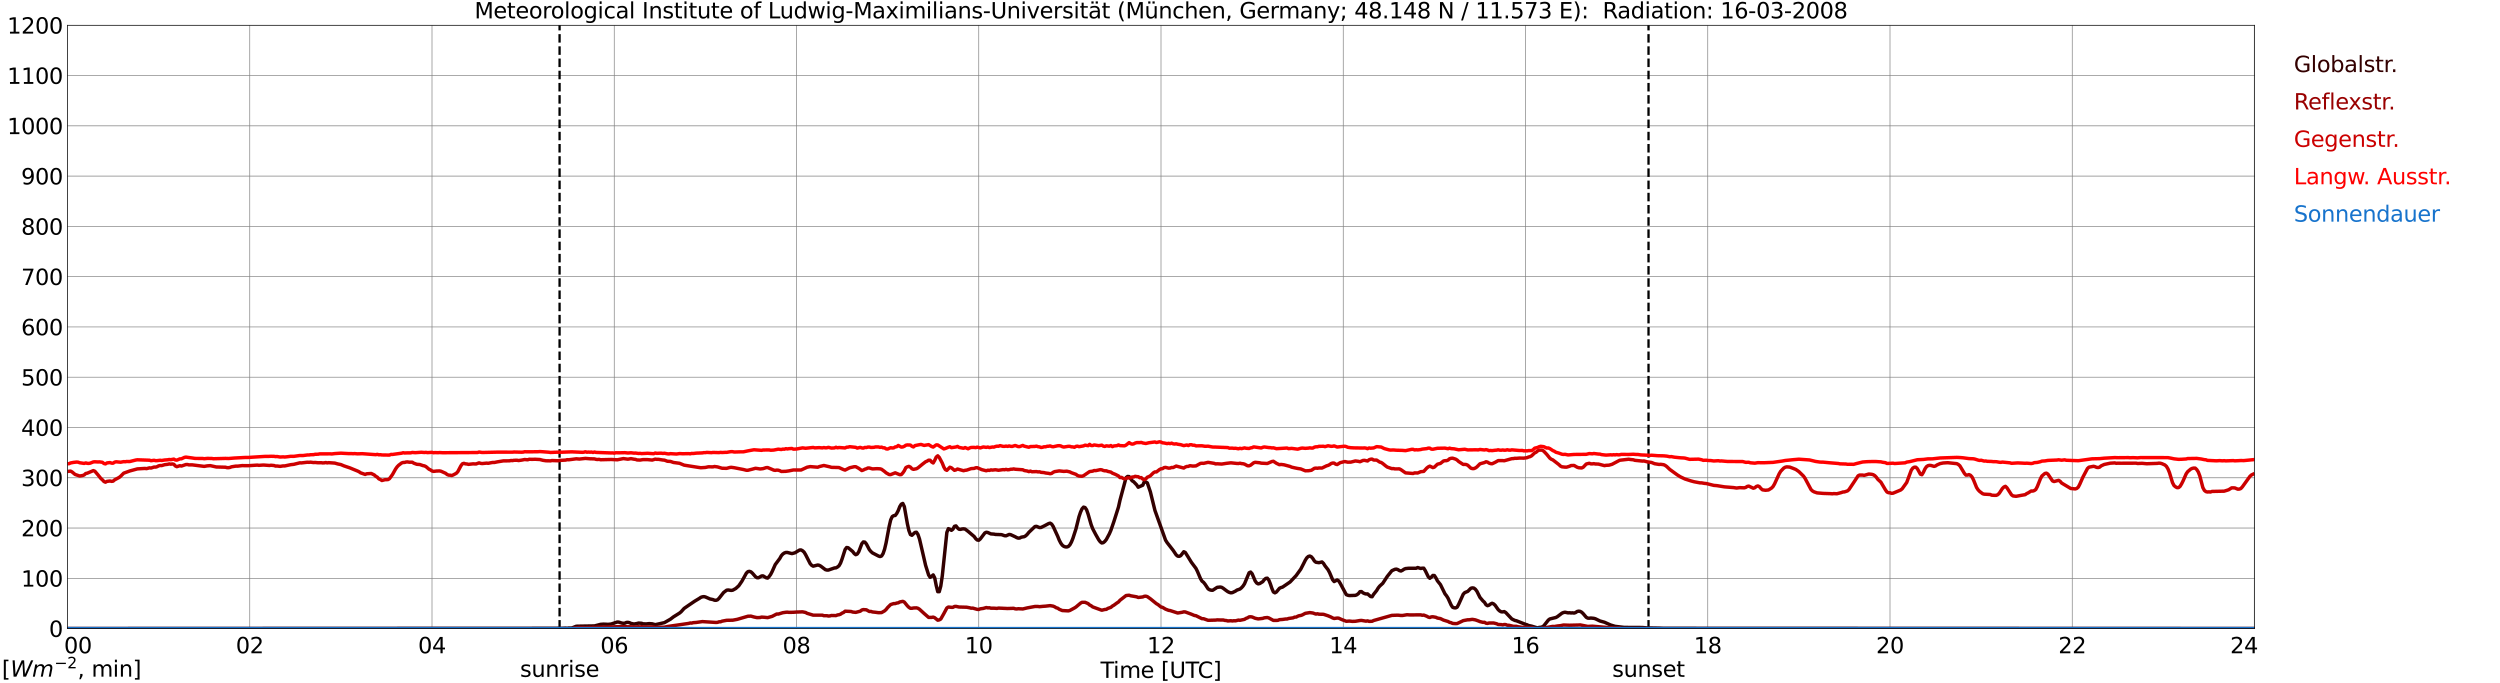 <?xml version="1.0" encoding="utf-8" standalone="no"?>
<!DOCTYPE svg PUBLIC "-//W3C//DTD SVG 1.1//EN"
  "http://www.w3.org/Graphics/SVG/1.1/DTD/svg11.dtd">
<svg xmlns:xlink="http://www.w3.org/1999/xlink" width="1085.4pt" height="296.64pt" viewBox="0 0 1085.4 296.64" xmlns="http://www.w3.org/2000/svg" version="1.1">
 <defs>
  <style type="text/css">*{stroke-linejoin: round; stroke-linecap: butt}</style>
 </defs>
 <g id="figure_1">
  <g id="patch_1">
   <path d="M 0 296.64 
L 1085.4 296.64 
L 1085.4 0 
L 0 0 
z
" style="fill: #ffffff"/>
  </g>
  <g id="axes_1">
   <g id="patch_2">
    <path d="M 29.306 272.909 
L 978.814 272.909 
L 978.814 10.976 
L 29.306 10.976 
z
" style="fill: #ffffff"/>
   </g>
   <g id="patch_3">
    <path d="M 978.814 272.909 
L 978.814 272.909 
L 978.814 10.976 
L 978.814 10.976 
z
" clip-path="url(#p974bb17f19)" style="fill: #d3d3d3; opacity: 0.25; stroke: #d3d3d3; stroke-linejoin: miter"/>
   </g>
   <g id="matplotlib.axis_1">
    <g id="xtick_1">
     <g id="line2d_1">
      <path d="M 29.306 272.909 
L 29.306 10.976 
" clip-path="url(#p974bb17f19)" style="fill: none; stroke: #808080; stroke-width: 0.3; stroke-linecap: square"/>
     </g>
     <g id="line2d_2"/>
     <g id="text_1">
      <!--    00 -->
      <g transform="translate(18.733 283.627) scale(0.095 -0.095)">
       <defs>
        <path id="DejaVuSans-20" transform="scale(0.016)"/>
        <path id="DejaVuSans-30" d="M 2034 4250 
Q 1547 4250 1301 3770 
Q 1056 3291 1056 2328 
Q 1056 1369 1301 889 
Q 1547 409 2034 409 
Q 2525 409 2770 889 
Q 3016 1369 3016 2328 
Q 3016 3291 2770 3770 
Q 2525 4250 2034 4250 
z
M 2034 4750 
Q 2819 4750 3233 4129 
Q 3647 3509 3647 2328 
Q 3647 1150 3233 529 
Q 2819 -91 2034 -91 
Q 1250 -91 836 529 
Q 422 1150 422 2328 
Q 422 3509 836 4129 
Q 1250 4750 2034 4750 
z
" transform="scale(0.016)"/>
       </defs>
       <use xlink:href="#DejaVuSans-20"/>
       <use xlink:href="#DejaVuSans-20" transform="translate(31.787 0)"/>
       <use xlink:href="#DejaVuSans-20" transform="translate(63.574 0)"/>
       <use xlink:href="#DejaVuSans-30" transform="translate(95.361 0)"/>
       <use xlink:href="#DejaVuSans-30" transform="translate(158.984 0)"/>
      </g>
     </g>
    </g>
    <g id="xtick_2">
     <g id="line2d_3">
      <path d="M 108.431 272.909 
L 108.431 10.976 
" clip-path="url(#p974bb17f19)" style="fill: none; stroke: #808080; stroke-width: 0.3; stroke-linecap: square"/>
     </g>
     <g id="line2d_4"/>
     <g id="text_2">
      <!-- 02 -->
      <g transform="translate(102.387 283.627) scale(0.095 -0.095)">
       <defs>
        <path id="DejaVuSans-32" d="M 1228 531 
L 3431 531 
L 3431 0 
L 469 0 
L 469 531 
Q 828 903 1448 1529 
Q 2069 2156 2228 2338 
Q 2531 2678 2651 2914 
Q 2772 3150 2772 3378 
Q 2772 3750 2511 3984 
Q 2250 4219 1831 4219 
Q 1534 4219 1204 4116 
Q 875 4013 500 3803 
L 500 4441 
Q 881 4594 1212 4672 
Q 1544 4750 1819 4750 
Q 2544 4750 2975 4387 
Q 3406 4025 3406 3419 
Q 3406 3131 3298 2873 
Q 3191 2616 2906 2266 
Q 2828 2175 2409 1742 
Q 1991 1309 1228 531 
z
" transform="scale(0.016)"/>
       </defs>
       <use xlink:href="#DejaVuSans-30"/>
       <use xlink:href="#DejaVuSans-32" transform="translate(63.623 0)"/>
      </g>
     </g>
    </g>
    <g id="xtick_3">
     <g id="line2d_5">
      <path d="M 187.557 272.909 
L 187.557 10.976 
" clip-path="url(#p974bb17f19)" style="fill: none; stroke: #808080; stroke-width: 0.3; stroke-linecap: square"/>
     </g>
     <g id="line2d_6"/>
     <g id="text_3">
      <!-- 04 -->
      <g transform="translate(181.513 283.627) scale(0.095 -0.095)">
       <defs>
        <path id="DejaVuSans-34" d="M 2419 4116 
L 825 1625 
L 2419 1625 
L 2419 4116 
z
M 2253 4666 
L 3047 4666 
L 3047 1625 
L 3713 1625 
L 3713 1100 
L 3047 1100 
L 3047 0 
L 2419 0 
L 2419 1100 
L 313 1100 
L 313 1709 
L 2253 4666 
z
" transform="scale(0.016)"/>
       </defs>
       <use xlink:href="#DejaVuSans-30"/>
       <use xlink:href="#DejaVuSans-34" transform="translate(63.623 0)"/>
      </g>
     </g>
    </g>
    <g id="xtick_4">
     <g id="line2d_7">
      <path d="M 266.683 272.909 
L 266.683 10.976 
" clip-path="url(#p974bb17f19)" style="fill: none; stroke: #808080; stroke-width: 0.3; stroke-linecap: square"/>
     </g>
     <g id="line2d_8"/>
     <g id="text_4">
      <!-- 06 -->
      <g transform="translate(260.638 283.627) scale(0.095 -0.095)">
       <defs>
        <path id="DejaVuSans-36" d="M 2113 2584 
Q 1688 2584 1439 2293 
Q 1191 2003 1191 1497 
Q 1191 994 1439 701 
Q 1688 409 2113 409 
Q 2538 409 2786 701 
Q 3034 994 3034 1497 
Q 3034 2003 2786 2293 
Q 2538 2584 2113 2584 
z
M 3366 4563 
L 3366 3988 
Q 3128 4100 2886 4159 
Q 2644 4219 2406 4219 
Q 1781 4219 1451 3797 
Q 1122 3375 1075 2522 
Q 1259 2794 1537 2939 
Q 1816 3084 2150 3084 
Q 2853 3084 3261 2657 
Q 3669 2231 3669 1497 
Q 3669 778 3244 343 
Q 2819 -91 2113 -91 
Q 1303 -91 875 529 
Q 447 1150 447 2328 
Q 447 3434 972 4092 
Q 1497 4750 2381 4750 
Q 2619 4750 2861 4703 
Q 3103 4656 3366 4563 
z
" transform="scale(0.016)"/>
       </defs>
       <use xlink:href="#DejaVuSans-30"/>
       <use xlink:href="#DejaVuSans-36" transform="translate(63.623 0)"/>
      </g>
     </g>
    </g>
    <g id="xtick_5">
     <g id="line2d_9">
      <path d="M 345.808 272.909 
L 345.808 10.976 
" clip-path="url(#p974bb17f19)" style="fill: none; stroke: #808080; stroke-width: 0.3; stroke-linecap: square"/>
     </g>
     <g id="line2d_10"/>
     <g id="text_5">
      <!-- 08 -->
      <g transform="translate(339.764 283.627) scale(0.095 -0.095)">
       <defs>
        <path id="DejaVuSans-38" d="M 2034 2216 
Q 1584 2216 1326 1975 
Q 1069 1734 1069 1313 
Q 1069 891 1326 650 
Q 1584 409 2034 409 
Q 2484 409 2743 651 
Q 3003 894 3003 1313 
Q 3003 1734 2745 1975 
Q 2488 2216 2034 2216 
z
M 1403 2484 
Q 997 2584 770 2862 
Q 544 3141 544 3541 
Q 544 4100 942 4425 
Q 1341 4750 2034 4750 
Q 2731 4750 3128 4425 
Q 3525 4100 3525 3541 
Q 3525 3141 3298 2862 
Q 3072 2584 2669 2484 
Q 3125 2378 3379 2068 
Q 3634 1759 3634 1313 
Q 3634 634 3220 271 
Q 2806 -91 2034 -91 
Q 1263 -91 848 271 
Q 434 634 434 1313 
Q 434 1759 690 2068 
Q 947 2378 1403 2484 
z
M 1172 3481 
Q 1172 3119 1398 2916 
Q 1625 2713 2034 2713 
Q 2441 2713 2670 2916 
Q 2900 3119 2900 3481 
Q 2900 3844 2670 4047 
Q 2441 4250 2034 4250 
Q 1625 4250 1398 4047 
Q 1172 3844 1172 3481 
z
" transform="scale(0.016)"/>
       </defs>
       <use xlink:href="#DejaVuSans-30"/>
       <use xlink:href="#DejaVuSans-38" transform="translate(63.623 0)"/>
      </g>
     </g>
    </g>
    <g id="xtick_6">
     <g id="line2d_11">
      <path d="M 424.934 272.909 
L 424.934 10.976 
" clip-path="url(#p974bb17f19)" style="fill: none; stroke: #808080; stroke-width: 0.3; stroke-linecap: square"/>
     </g>
     <g id="line2d_12"/>
     <g id="text_6">
      <!-- 10 -->
      <g transform="translate(418.89 283.627) scale(0.095 -0.095)">
       <defs>
        <path id="DejaVuSans-31" d="M 794 531 
L 1825 531 
L 1825 4091 
L 703 3866 
L 703 4441 
L 1819 4666 
L 2450 4666 
L 2450 531 
L 3481 531 
L 3481 0 
L 794 0 
L 794 531 
z
" transform="scale(0.016)"/>
       </defs>
       <use xlink:href="#DejaVuSans-31"/>
       <use xlink:href="#DejaVuSans-30" transform="translate(63.623 0)"/>
      </g>
     </g>
    </g>
    <g id="xtick_7">
     <g id="line2d_13">
      <path d="M 504.06 272.909 
L 504.06 10.976 
" clip-path="url(#p974bb17f19)" style="fill: none; stroke: #808080; stroke-width: 0.3; stroke-linecap: square"/>
     </g>
     <g id="line2d_14"/>
     <g id="text_7">
      <!-- 12 -->
      <g transform="translate(498.015 283.627) scale(0.095 -0.095)">
       <use xlink:href="#DejaVuSans-31"/>
       <use xlink:href="#DejaVuSans-32" transform="translate(63.623 0)"/>
      </g>
     </g>
    </g>
    <g id="xtick_8">
     <g id="line2d_15">
      <path d="M 583.185 272.909 
L 583.185 10.976 
" clip-path="url(#p974bb17f19)" style="fill: none; stroke: #808080; stroke-width: 0.3; stroke-linecap: square"/>
     </g>
     <g id="line2d_16"/>
     <g id="text_8">
      <!-- 14 -->
      <g transform="translate(577.141 283.627) scale(0.095 -0.095)">
       <use xlink:href="#DejaVuSans-31"/>
       <use xlink:href="#DejaVuSans-34" transform="translate(63.623 0)"/>
      </g>
     </g>
    </g>
    <g id="xtick_9">
     <g id="line2d_17">
      <path d="M 662.311 272.909 
L 662.311 10.976 
" clip-path="url(#p974bb17f19)" style="fill: none; stroke: #808080; stroke-width: 0.3; stroke-linecap: square"/>
     </g>
     <g id="line2d_18"/>
     <g id="text_9">
      <!-- 16 -->
      <g transform="translate(656.267 283.627) scale(0.095 -0.095)">
       <use xlink:href="#DejaVuSans-31"/>
       <use xlink:href="#DejaVuSans-36" transform="translate(63.623 0)"/>
      </g>
     </g>
    </g>
    <g id="xtick_10">
     <g id="line2d_19">
      <path d="M 741.437 272.909 
L 741.437 10.976 
" clip-path="url(#p974bb17f19)" style="fill: none; stroke: #808080; stroke-width: 0.3; stroke-linecap: square"/>
     </g>
     <g id="line2d_20"/>
     <g id="text_10">
      <!-- 18 -->
      <g transform="translate(735.392 283.627) scale(0.095 -0.095)">
       <use xlink:href="#DejaVuSans-31"/>
       <use xlink:href="#DejaVuSans-38" transform="translate(63.623 0)"/>
      </g>
     </g>
    </g>
    <g id="xtick_11">
     <g id="line2d_21">
      <path d="M 820.562 272.909 
L 820.562 10.976 
" clip-path="url(#p974bb17f19)" style="fill: none; stroke: #808080; stroke-width: 0.3; stroke-linecap: square"/>
     </g>
     <g id="line2d_22"/>
     <g id="text_11">
      <!-- 20 -->
      <g transform="translate(814.518 283.627) scale(0.095 -0.095)">
       <use xlink:href="#DejaVuSans-32"/>
       <use xlink:href="#DejaVuSans-30" transform="translate(63.623 0)"/>
      </g>
     </g>
    </g>
    <g id="xtick_12">
     <g id="line2d_23">
      <path d="M 899.688 272.909 
L 899.688 10.976 
" clip-path="url(#p974bb17f19)" style="fill: none; stroke: #808080; stroke-width: 0.3; stroke-linecap: square"/>
     </g>
     <g id="line2d_24"/>
     <g id="text_12">
      <!-- 22 -->
      <g transform="translate(893.644 283.627) scale(0.095 -0.095)">
       <use xlink:href="#DejaVuSans-32"/>
       <use xlink:href="#DejaVuSans-32" transform="translate(63.623 0)"/>
      </g>
     </g>
    </g>
    <g id="xtick_13">
     <g id="line2d_25">
      <path d="M 978.814 272.909 
L 978.814 10.976 
" clip-path="url(#p974bb17f19)" style="fill: none; stroke: #808080; stroke-width: 0.3; stroke-linecap: square"/>
     </g>
     <g id="line2d_26"/>
     <g id="text_13">
      <!-- 24    -->
      <g transform="translate(968.241 283.627) scale(0.095 -0.095)">
       <use xlink:href="#DejaVuSans-32"/>
       <use xlink:href="#DejaVuSans-34" transform="translate(63.623 0)"/>
       <use xlink:href="#DejaVuSans-20" transform="translate(127.246 0)"/>
       <use xlink:href="#DejaVuSans-20" transform="translate(159.033 0)"/>
       <use xlink:href="#DejaVuSans-20" transform="translate(190.82 0)"/>
      </g>
     </g>
    </g>
    <g id="text_14">
     <!-- Time [UTC] -->
     <g transform="translate(477.806 294.322) scale(0.095 -0.095)">
      <defs>
       <path id="DejaVuSans-54" d="M -19 4666 
L 3928 4666 
L 3928 4134 
L 2272 4134 
L 2272 0 
L 1638 0 
L 1638 4134 
L -19 4134 
L -19 4666 
z
" transform="scale(0.016)"/>
       <path id="DejaVuSans-69" d="M 603 3500 
L 1178 3500 
L 1178 0 
L 603 0 
L 603 3500 
z
M 603 4863 
L 1178 4863 
L 1178 4134 
L 603 4134 
L 603 4863 
z
" transform="scale(0.016)"/>
       <path id="DejaVuSans-6d" d="M 3328 2828 
Q 3544 3216 3844 3400 
Q 4144 3584 4550 3584 
Q 5097 3584 5394 3201 
Q 5691 2819 5691 2113 
L 5691 0 
L 5113 0 
L 5113 2094 
Q 5113 2597 4934 2840 
Q 4756 3084 4391 3084 
Q 3944 3084 3684 2787 
Q 3425 2491 3425 1978 
L 3425 0 
L 2847 0 
L 2847 2094 
Q 2847 2600 2669 2842 
Q 2491 3084 2119 3084 
Q 1678 3084 1418 2786 
Q 1159 2488 1159 1978 
L 1159 0 
L 581 0 
L 581 3500 
L 1159 3500 
L 1159 2956 
Q 1356 3278 1631 3431 
Q 1906 3584 2284 3584 
Q 2666 3584 2933 3390 
Q 3200 3197 3328 2828 
z
" transform="scale(0.016)"/>
       <path id="DejaVuSans-65" d="M 3597 1894 
L 3597 1613 
L 953 1613 
Q 991 1019 1311 708 
Q 1631 397 2203 397 
Q 2534 397 2845 478 
Q 3156 559 3463 722 
L 3463 178 
Q 3153 47 2828 -22 
Q 2503 -91 2169 -91 
Q 1331 -91 842 396 
Q 353 884 353 1716 
Q 353 2575 817 3079 
Q 1281 3584 2069 3584 
Q 2775 3584 3186 3129 
Q 3597 2675 3597 1894 
z
M 3022 2063 
Q 3016 2534 2758 2815 
Q 2500 3097 2075 3097 
Q 1594 3097 1305 2825 
Q 1016 2553 972 2059 
L 3022 2063 
z
" transform="scale(0.016)"/>
       <path id="DejaVuSans-5b" d="M 550 4863 
L 1875 4863 
L 1875 4416 
L 1125 4416 
L 1125 -397 
L 1875 -397 
L 1875 -844 
L 550 -844 
L 550 4863 
z
" transform="scale(0.016)"/>
       <path id="DejaVuSans-55" d="M 556 4666 
L 1191 4666 
L 1191 1831 
Q 1191 1081 1462 751 
Q 1734 422 2344 422 
Q 2950 422 3222 751 
Q 3494 1081 3494 1831 
L 3494 4666 
L 4128 4666 
L 4128 1753 
Q 4128 841 3676 375 
Q 3225 -91 2344 -91 
Q 1459 -91 1007 375 
Q 556 841 556 1753 
L 556 4666 
z
" transform="scale(0.016)"/>
       <path id="DejaVuSans-43" d="M 4122 4306 
L 4122 3641 
Q 3803 3938 3442 4084 
Q 3081 4231 2675 4231 
Q 1875 4231 1450 3742 
Q 1025 3253 1025 2328 
Q 1025 1406 1450 917 
Q 1875 428 2675 428 
Q 3081 428 3442 575 
Q 3803 722 4122 1019 
L 4122 359 
Q 3791 134 3420 21 
Q 3050 -91 2638 -91 
Q 1578 -91 968 557 
Q 359 1206 359 2328 
Q 359 3453 968 4101 
Q 1578 4750 2638 4750 
Q 3056 4750 3426 4639 
Q 3797 4528 4122 4306 
z
" transform="scale(0.016)"/>
       <path id="DejaVuSans-5d" d="M 1947 4863 
L 1947 -844 
L 622 -844 
L 622 -397 
L 1369 -397 
L 1369 4416 
L 622 4416 
L 622 4863 
L 1947 4863 
z
" transform="scale(0.016)"/>
      </defs>
      <use xlink:href="#DejaVuSans-54"/>
      <use xlink:href="#DejaVuSans-69" transform="translate(57.959 0)"/>
      <use xlink:href="#DejaVuSans-6d" transform="translate(85.742 0)"/>
      <use xlink:href="#DejaVuSans-65" transform="translate(183.154 0)"/>
      <use xlink:href="#DejaVuSans-20" transform="translate(244.678 0)"/>
      <use xlink:href="#DejaVuSans-5b" transform="translate(276.465 0)"/>
      <use xlink:href="#DejaVuSans-55" transform="translate(315.479 0)"/>
      <use xlink:href="#DejaVuSans-54" transform="translate(388.672 0)"/>
      <use xlink:href="#DejaVuSans-43" transform="translate(443.881 0)"/>
      <use xlink:href="#DejaVuSans-5d" transform="translate(513.705 0)"/>
     </g>
    </g>
   </g>
   <g id="matplotlib.axis_2">
    <g id="ytick_1">
     <g id="line2d_27">
      <path d="M 29.306 272.909 
L 978.814 272.909 
" clip-path="url(#p974bb17f19)" style="fill: none; stroke: #808080; stroke-width: 0.3; stroke-linecap: square"/>
     </g>
     <g id="line2d_28"/>
     <g id="text_15">
      <!-- 0 -->
      <g transform="translate(21.261 276.518) scale(0.095 -0.095)">
       <use xlink:href="#DejaVuSans-30"/>
      </g>
     </g>
    </g>
    <g id="ytick_2">
     <g id="line2d_29">
      <path d="M 29.306 251.081 
L 978.814 251.081 
" clip-path="url(#p974bb17f19)" style="fill: none; stroke: #808080; stroke-width: 0.3; stroke-linecap: square"/>
     </g>
     <g id="line2d_30"/>
     <g id="text_16">
      <!-- 100 -->
      <g transform="translate(9.173 254.69) scale(0.095 -0.095)">
       <use xlink:href="#DejaVuSans-31"/>
       <use xlink:href="#DejaVuSans-30" transform="translate(63.623 0)"/>
       <use xlink:href="#DejaVuSans-30" transform="translate(127.246 0)"/>
      </g>
     </g>
    </g>
    <g id="ytick_3">
     <g id="line2d_31">
      <path d="M 29.306 229.253 
L 978.814 229.253 
" clip-path="url(#p974bb17f19)" style="fill: none; stroke: #808080; stroke-width: 0.3; stroke-linecap: square"/>
     </g>
     <g id="line2d_32"/>
     <g id="text_17">
      <!-- 200 -->
      <g transform="translate(9.173 232.863) scale(0.095 -0.095)">
       <use xlink:href="#DejaVuSans-32"/>
       <use xlink:href="#DejaVuSans-30" transform="translate(63.623 0)"/>
       <use xlink:href="#DejaVuSans-30" transform="translate(127.246 0)"/>
      </g>
     </g>
    </g>
    <g id="ytick_4">
     <g id="line2d_33">
      <path d="M 29.306 207.426 
L 978.814 207.426 
" clip-path="url(#p974bb17f19)" style="fill: none; stroke: #808080; stroke-width: 0.3; stroke-linecap: square"/>
     </g>
     <g id="line2d_34"/>
     <g id="text_18">
      <!-- 300 -->
      <g transform="translate(9.173 211.035) scale(0.095 -0.095)">
       <defs>
        <path id="DejaVuSans-33" d="M 2597 2516 
Q 3050 2419 3304 2112 
Q 3559 1806 3559 1356 
Q 3559 666 3084 287 
Q 2609 -91 1734 -91 
Q 1441 -91 1130 -33 
Q 819 25 488 141 
L 488 750 
Q 750 597 1062 519 
Q 1375 441 1716 441 
Q 2309 441 2620 675 
Q 2931 909 2931 1356 
Q 2931 1769 2642 2001 
Q 2353 2234 1838 2234 
L 1294 2234 
L 1294 2753 
L 1863 2753 
Q 2328 2753 2575 2939 
Q 2822 3125 2822 3475 
Q 2822 3834 2567 4026 
Q 2313 4219 1838 4219 
Q 1578 4219 1281 4162 
Q 984 4106 628 3988 
L 628 4550 
Q 988 4650 1302 4700 
Q 1616 4750 1894 4750 
Q 2613 4750 3031 4423 
Q 3450 4097 3450 3541 
Q 3450 3153 3228 2886 
Q 3006 2619 2597 2516 
z
" transform="scale(0.016)"/>
       </defs>
       <use xlink:href="#DejaVuSans-33"/>
       <use xlink:href="#DejaVuSans-30" transform="translate(63.623 0)"/>
       <use xlink:href="#DejaVuSans-30" transform="translate(127.246 0)"/>
      </g>
     </g>
    </g>
    <g id="ytick_5">
     <g id="line2d_35">
      <path d="M 29.306 185.598 
L 978.814 185.598 
" clip-path="url(#p974bb17f19)" style="fill: none; stroke: #808080; stroke-width: 0.3; stroke-linecap: square"/>
     </g>
     <g id="line2d_36"/>
     <g id="text_19">
      <!-- 400 -->
      <g transform="translate(9.173 189.207) scale(0.095 -0.095)">
       <use xlink:href="#DejaVuSans-34"/>
       <use xlink:href="#DejaVuSans-30" transform="translate(63.623 0)"/>
       <use xlink:href="#DejaVuSans-30" transform="translate(127.246 0)"/>
      </g>
     </g>
    </g>
    <g id="ytick_6">
     <g id="line2d_37">
      <path d="M 29.306 163.77 
L 978.814 163.77 
" clip-path="url(#p974bb17f19)" style="fill: none; stroke: #808080; stroke-width: 0.3; stroke-linecap: square"/>
     </g>
     <g id="line2d_38"/>
     <g id="text_20">
      <!-- 500 -->
      <g transform="translate(9.173 167.379) scale(0.095 -0.095)">
       <defs>
        <path id="DejaVuSans-35" d="M 691 4666 
L 3169 4666 
L 3169 4134 
L 1269 4134 
L 1269 2991 
Q 1406 3038 1543 3061 
Q 1681 3084 1819 3084 
Q 2600 3084 3056 2656 
Q 3513 2228 3513 1497 
Q 3513 744 3044 326 
Q 2575 -91 1722 -91 
Q 1428 -91 1123 -41 
Q 819 9 494 109 
L 494 744 
Q 775 591 1075 516 
Q 1375 441 1709 441 
Q 2250 441 2565 725 
Q 2881 1009 2881 1497 
Q 2881 1984 2565 2268 
Q 2250 2553 1709 2553 
Q 1456 2553 1204 2497 
Q 953 2441 691 2322 
L 691 4666 
z
" transform="scale(0.016)"/>
       </defs>
       <use xlink:href="#DejaVuSans-35"/>
       <use xlink:href="#DejaVuSans-30" transform="translate(63.623 0)"/>
       <use xlink:href="#DejaVuSans-30" transform="translate(127.246 0)"/>
      </g>
     </g>
    </g>
    <g id="ytick_7">
     <g id="line2d_39">
      <path d="M 29.306 141.942 
L 978.814 141.942 
" clip-path="url(#p974bb17f19)" style="fill: none; stroke: #808080; stroke-width: 0.3; stroke-linecap: square"/>
     </g>
     <g id="line2d_40"/>
     <g id="text_21">
      <!-- 600 -->
      <g transform="translate(9.173 145.551) scale(0.095 -0.095)">
       <use xlink:href="#DejaVuSans-36"/>
       <use xlink:href="#DejaVuSans-30" transform="translate(63.623 0)"/>
       <use xlink:href="#DejaVuSans-30" transform="translate(127.246 0)"/>
      </g>
     </g>
    </g>
    <g id="ytick_8">
     <g id="line2d_41">
      <path d="M 29.306 120.114 
L 978.814 120.114 
" clip-path="url(#p974bb17f19)" style="fill: none; stroke: #808080; stroke-width: 0.3; stroke-linecap: square"/>
     </g>
     <g id="line2d_42"/>
     <g id="text_22">
      <!-- 700 -->
      <g transform="translate(9.173 123.724) scale(0.095 -0.095)">
       <defs>
        <path id="DejaVuSans-37" d="M 525 4666 
L 3525 4666 
L 3525 4397 
L 1831 0 
L 1172 0 
L 2766 4134 
L 525 4134 
L 525 4666 
z
" transform="scale(0.016)"/>
       </defs>
       <use xlink:href="#DejaVuSans-37"/>
       <use xlink:href="#DejaVuSans-30" transform="translate(63.623 0)"/>
       <use xlink:href="#DejaVuSans-30" transform="translate(127.246 0)"/>
      </g>
     </g>
    </g>
    <g id="ytick_9">
     <g id="line2d_43">
      <path d="M 29.306 98.287 
L 978.814 98.287 
" clip-path="url(#p974bb17f19)" style="fill: none; stroke: #808080; stroke-width: 0.3; stroke-linecap: square"/>
     </g>
     <g id="line2d_44"/>
     <g id="text_23">
      <!-- 800 -->
      <g transform="translate(9.173 101.896) scale(0.095 -0.095)">
       <use xlink:href="#DejaVuSans-38"/>
       <use xlink:href="#DejaVuSans-30" transform="translate(63.623 0)"/>
       <use xlink:href="#DejaVuSans-30" transform="translate(127.246 0)"/>
      </g>
     </g>
    </g>
    <g id="ytick_10">
     <g id="line2d_45">
      <path d="M 29.306 76.459 
L 978.814 76.459 
" clip-path="url(#p974bb17f19)" style="fill: none; stroke: #808080; stroke-width: 0.3; stroke-linecap: square"/>
     </g>
     <g id="line2d_46"/>
     <g id="text_24">
      <!-- 900 -->
      <g transform="translate(9.173 80.068) scale(0.095 -0.095)">
       <defs>
        <path id="DejaVuSans-39" d="M 703 97 
L 703 672 
Q 941 559 1184 500 
Q 1428 441 1663 441 
Q 2288 441 2617 861 
Q 2947 1281 2994 2138 
Q 2813 1869 2534 1725 
Q 2256 1581 1919 1581 
Q 1219 1581 811 2004 
Q 403 2428 403 3163 
Q 403 3881 828 4315 
Q 1253 4750 1959 4750 
Q 2769 4750 3195 4129 
Q 3622 3509 3622 2328 
Q 3622 1225 3098 567 
Q 2575 -91 1691 -91 
Q 1453 -91 1209 -44 
Q 966 3 703 97 
z
M 1959 2075 
Q 2384 2075 2632 2365 
Q 2881 2656 2881 3163 
Q 2881 3666 2632 3958 
Q 2384 4250 1959 4250 
Q 1534 4250 1286 3958 
Q 1038 3666 1038 3163 
Q 1038 2656 1286 2365 
Q 1534 2075 1959 2075 
z
" transform="scale(0.016)"/>
       </defs>
       <use xlink:href="#DejaVuSans-39"/>
       <use xlink:href="#DejaVuSans-30" transform="translate(63.623 0)"/>
       <use xlink:href="#DejaVuSans-30" transform="translate(127.246 0)"/>
      </g>
     </g>
    </g>
    <g id="ytick_11">
     <g id="line2d_47">
      <path d="M 29.306 54.631 
L 978.814 54.631 
" clip-path="url(#p974bb17f19)" style="fill: none; stroke: #808080; stroke-width: 0.3; stroke-linecap: square"/>
     </g>
     <g id="line2d_48"/>
     <g id="text_25">
      <!-- 1000 -->
      <g transform="translate(3.128 58.24) scale(0.095 -0.095)">
       <use xlink:href="#DejaVuSans-31"/>
       <use xlink:href="#DejaVuSans-30" transform="translate(63.623 0)"/>
       <use xlink:href="#DejaVuSans-30" transform="translate(127.246 0)"/>
       <use xlink:href="#DejaVuSans-30" transform="translate(190.869 0)"/>
      </g>
     </g>
    </g>
    <g id="ytick_12">
     <g id="line2d_49">
      <path d="M 29.306 32.803 
L 978.814 32.803 
" clip-path="url(#p974bb17f19)" style="fill: none; stroke: #808080; stroke-width: 0.3; stroke-linecap: square"/>
     </g>
     <g id="line2d_50"/>
     <g id="text_26">
      <!-- 1100 -->
      <g transform="translate(3.128 36.413) scale(0.095 -0.095)">
       <use xlink:href="#DejaVuSans-31"/>
       <use xlink:href="#DejaVuSans-31" transform="translate(63.623 0)"/>
       <use xlink:href="#DejaVuSans-30" transform="translate(127.246 0)"/>
       <use xlink:href="#DejaVuSans-30" transform="translate(190.869 0)"/>
      </g>
     </g>
    </g>
    <g id="ytick_13">
     <g id="line2d_51">
      <path d="M 29.306 10.976 
L 978.814 10.976 
" clip-path="url(#p974bb17f19)" style="fill: none; stroke: #808080; stroke-width: 0.3; stroke-linecap: square"/>
     </g>
     <g id="line2d_52"/>
     <g id="text_27">
      <!-- 1200 -->
      <g transform="translate(3.128 14.585) scale(0.095 -0.095)">
       <use xlink:href="#DejaVuSans-31"/>
       <use xlink:href="#DejaVuSans-32" transform="translate(63.623 0)"/>
       <use xlink:href="#DejaVuSans-30" transform="translate(127.246 0)"/>
       <use xlink:href="#DejaVuSans-30" transform="translate(190.869 0)"/>
      </g>
     </g>
    </g>
   </g>
   <g id="line2d_53">
    <path d="M 242.945 272.909 
L 242.945 10.976 
" clip-path="url(#p974bb17f19)" style="fill: none; stroke-dasharray: 3.7,1.6; stroke-dashoffset: 0; stroke: #000000"/>
   </g>
   <g id="line2d_54">
    <path d="M 715.721 272.909 
L 715.721 10.976 
" clip-path="url(#p974bb17f19)" style="fill: none; stroke-dasharray: 3.7,1.6; stroke-dashoffset: 0; stroke: #000000"/>
   </g>
   <g id="line2d_55">
    <path d="M 29.306 272.909 
L 241.626 272.804 
L 242.286 272.758 
L 242.945 272.85 
L 245.583 272.712 
L 246.242 272.804 
L 246.901 272.667 
L 248.22 272.667 
L 250.198 271.889 
L 252.176 271.844 
L 258.111 271.752 
L 260.748 271.067 
L 262.067 270.975 
L 264.045 271.067 
L 265.364 270.929 
L 268.002 270.058 
L 268.661 270.104 
L 269.98 270.516 
L 270.639 270.608 
L 271.298 270.562 
L 271.958 270.241 
L 272.617 270.196 
L 273.277 270.333 
L 273.936 270.654 
L 275.255 270.929 
L 276.573 270.7 
L 277.233 270.516 
L 278.552 270.608 
L 279.211 270.837 
L 280.53 270.883 
L 281.849 270.746 
L 283.167 270.837 
L 284.486 271.202 
L 288.442 270.333 
L 291.08 268.823 
L 292.399 267.816 
L 295.036 266.168 
L 295.696 265.621 
L 297.014 264.156 
L 298.992 262.783 
L 301.63 260.997 
L 303.608 259.808 
L 304.267 259.352 
L 304.927 259.122 
L 305.586 259.031 
L 306.246 259.168 
L 308.224 260.037 
L 309.543 260.312 
L 310.202 260.587 
L 310.861 260.633 
L 311.521 260.404 
L 312.18 259.762 
L 314.158 257.245 
L 315.477 256.239 
L 316.136 256.147 
L 317.455 256.331 
L 318.114 256.239 
L 319.433 255.508 
L 320.752 254.318 
L 322.071 252.395 
L 324.049 248.826 
L 324.708 248.184 
L 325.368 248.047 
L 326.027 248.276 
L 326.686 248.872 
L 328.005 250.383 
L 328.665 250.839 
L 329.324 250.839 
L 330.643 250.062 
L 331.302 250.016 
L 332.621 250.839 
L 333.28 250.976 
L 333.94 250.291 
L 334.599 249.374 
L 335.258 248.093 
L 336.577 245.12 
L 338.555 242.466 
L 339.215 241.276 
L 339.874 240.543 
L 340.533 240.086 
L 341.193 239.857 
L 341.852 239.857 
L 343.83 240.359 
L 345.149 239.995 
L 347.127 238.805 
L 347.787 238.759 
L 348.446 239.124 
L 349.105 239.72 
L 349.765 240.818 
L 351.743 244.707 
L 352.402 245.441 
L 353.062 245.805 
L 355.04 245.303 
L 355.699 245.441 
L 356.359 245.805 
L 358.337 247.316 
L 358.996 247.499 
L 359.655 247.499 
L 362.293 246.585 
L 362.952 246.539 
L 363.612 246.172 
L 364.271 245.622 
L 364.93 244.478 
L 365.59 242.695 
L 366.909 238.576 
L 367.568 237.707 
L 368.227 237.797 
L 370.206 239.445 
L 370.865 240.313 
L 371.524 240.818 
L 372.184 240.543 
L 372.843 239.536 
L 374.162 236.059 
L 374.821 235.28 
L 375.481 235.372 
L 376.14 236.151 
L 377.459 238.668 
L 378.118 239.445 
L 378.777 240.041 
L 381.415 241.414 
L 382.074 241.641 
L 382.734 241.414 
L 383.393 240.359 
L 384.053 238.438 
L 384.712 235.647 
L 386.031 228.601 
L 386.69 225.763 
L 387.349 224.298 
L 388.009 223.886 
L 388.668 223.794 
L 389.328 222.925 
L 389.987 221.644 
L 390.646 219.95 
L 391.306 218.898 
L 391.965 218.577 
L 392.624 219.95 
L 393.943 227.365 
L 394.603 230.338 
L 395.262 232.078 
L 395.921 232.399 
L 397.24 231.163 
L 397.899 231.072 
L 398.559 232.078 
L 399.218 234.044 
L 400.537 239.72 
L 401.856 245.441 
L 403.175 249.649 
L 403.834 250.655 
L 404.493 250.199 
L 405.153 249.603 
L 405.812 250.885 
L 406.471 254.226 
L 407.131 256.881 
L 407.79 256.881 
L 408.45 254.453 
L 409.109 249.97 
L 411.087 231.163 
L 411.746 229.515 
L 412.406 229.79 
L 413.065 230.246 
L 413.725 229.744 
L 414.384 228.509 
L 415.043 228.326 
L 415.703 229.194 
L 416.362 229.79 
L 417.022 229.836 
L 417.681 229.653 
L 418.34 229.607 
L 419 229.699 
L 420.318 230.705 
L 422.956 232.947 
L 423.615 233.863 
L 424.275 234.457 
L 424.934 234.549 
L 425.593 233.999 
L 427.572 231.39 
L 428.231 231.072 
L 428.89 231.209 
L 430.209 231.803 
L 431.528 231.894 
L 432.187 232.032 
L 434.825 232.124 
L 436.144 232.582 
L 436.803 232.626 
L 438.122 232.032 
L 438.781 232.124 
L 440.759 233.038 
L 441.419 233.405 
L 442.078 233.634 
L 442.737 233.588 
L 443.397 233.222 
L 444.716 232.992 
L 445.375 232.582 
L 446.034 231.94 
L 446.694 231.117 
L 449.331 228.601 
L 449.991 228.509 
L 451.309 229.057 
L 451.969 229.011 
L 453.287 228.371 
L 455.266 227.319 
L 455.925 227.136 
L 456.584 227.546 
L 457.244 228.555 
L 459.222 232.855 
L 459.881 234.503 
L 460.541 235.784 
L 461.2 236.699 
L 461.859 237.203 
L 462.519 237.432 
L 463.178 237.478 
L 463.838 237.249 
L 464.497 236.561 
L 465.156 235.372 
L 465.816 233.726 
L 467.134 229.653 
L 468.453 224.344 
L 469.113 222.375 
L 469.772 220.913 
L 470.431 220.179 
L 471.091 220.363 
L 471.75 221.323 
L 472.409 223.2 
L 473.728 227.776 
L 474.388 229.515 
L 475.706 232.032 
L 477.025 234.365 
L 477.685 235.234 
L 478.344 235.738 
L 479.003 235.601 
L 479.663 235.053 
L 480.322 234.228 
L 481.641 231.757 
L 482.3 230.246 
L 483.619 226.403 
L 485.597 220.134 
L 486.256 217.161 
L 488.894 207.367 
L 489.553 206.865 
L 490.213 206.91 
L 491.532 208.74 
L 492.191 209.152 
L 493.51 210.525 
L 494.169 211.531 
L 496.147 210.663 
L 496.807 209.152 
L 497.466 209.244 
L 498.125 209.654 
L 499.444 213.544 
L 501.422 221.598 
L 506.038 234.503 
L 506.697 235.555 
L 509.335 238.943 
L 510.654 240.909 
L 511.313 241.459 
L 511.972 241.551 
L 512.632 241.23 
L 513.95 239.536 
L 514.61 239.857 
L 515.929 241.961 
L 517.247 244.114 
L 519.226 246.766 
L 519.885 248.093 
L 521.204 251.205 
L 521.863 252.303 
L 522.522 252.808 
L 523.182 253.631 
L 524.501 255.645 
L 525.16 256.056 
L 525.819 256.239 
L 526.479 256.285 
L 528.457 255.003 
L 529.776 254.866 
L 530.435 255.003 
L 531.094 255.416 
L 532.413 256.422 
L 533.073 256.881 
L 533.732 257.199 
L 534.391 257.383 
L 535.051 257.291 
L 536.369 256.651 
L 537.029 256.193 
L 538.348 255.735 
L 539.007 255.187 
L 539.666 254.453 
L 540.326 253.447 
L 542.304 248.689 
L 542.963 248.368 
L 543.623 249.101 
L 544.941 252.212 
L 545.601 253.128 
L 546.26 253.493 
L 546.919 253.355 
L 548.238 252.533 
L 548.898 251.664 
L 549.557 251.114 
L 550.216 251.022 
L 550.876 251.847 
L 551.535 253.493 
L 552.195 255.462 
L 552.854 257.016 
L 553.513 257.383 
L 554.173 257.016 
L 555.491 255.416 
L 556.151 255.095 
L 556.81 254.912 
L 560.107 252.67 
L 562.745 249.878 
L 564.723 247.132 
L 566.042 244.57 
L 566.701 243.243 
L 567.36 242.191 
L 568.02 241.595 
L 568.679 241.414 
L 569.338 241.732 
L 569.998 242.511 
L 570.657 243.564 
L 571.317 244.114 
L 572.635 244.295 
L 573.954 243.976 
L 574.613 244.616 
L 575.273 245.668 
L 576.592 247.362 
L 577.251 248.597 
L 578.57 251.71 
L 579.229 252.487 
L 580.548 251.801 
L 581.207 252.212 
L 581.867 253.264 
L 584.504 258.162 
L 585.164 258.435 
L 585.823 258.572 
L 588.46 258.481 
L 589.12 258.208 
L 589.779 257.704 
L 590.439 256.881 
L 591.098 256.835 
L 591.757 257.383 
L 592.417 257.704 
L 593.076 257.887 
L 593.736 257.841 
L 595.054 258.985 
L 595.714 259.077 
L 596.373 258.024 
L 597.692 256.376 
L 598.351 255.279 
L 599.011 254.453 
L 600.329 253.264 
L 602.307 250.245 
L 604.286 247.774 
L 605.604 247.178 
L 606.264 247.087 
L 606.923 247.316 
L 607.582 247.728 
L 608.242 247.912 
L 608.901 247.591 
L 609.561 247.132 
L 610.22 246.857 
L 611.539 246.722 
L 614.836 246.722 
L 615.495 246.401 
L 616.814 246.812 
L 617.473 246.676 
L 618.133 246.676 
L 618.792 247.728 
L 620.111 250.428 
L 620.77 251.068 
L 621.429 250.566 
L 622.089 249.832 
L 622.748 249.878 
L 623.408 250.885 
L 624.067 252.166 
L 625.386 253.814 
L 627.364 257.841 
L 628.023 258.664 
L 628.683 259.716 
L 630.001 262.645 
L 630.661 263.652 
L 631.32 263.881 
L 631.98 263.927 
L 632.639 263.606 
L 633.298 262.37 
L 635.276 257.979 
L 635.936 257.291 
L 637.255 256.743 
L 638.573 255.416 
L 639.233 255.233 
L 639.892 255.324 
L 640.552 255.826 
L 641.211 256.697 
L 642.53 259.352 
L 643.848 260.906 
L 644.508 261.502 
L 645.167 262.554 
L 645.827 262.966 
L 646.486 262.737 
L 647.145 262.233 
L 647.805 261.914 
L 648.464 262.187 
L 649.123 262.783 
L 650.442 264.66 
L 651.102 265.254 
L 651.761 265.621 
L 652.42 265.666 
L 653.08 265.529 
L 653.739 265.941 
L 656.377 268.731 
L 657.695 269.373 
L 658.355 269.51 
L 662.311 271.067 
L 662.97 271.248 
L 663.63 271.569 
L 664.949 271.844 
L 666.927 272.437 
L 667.586 272.621 
L 668.246 272.394 
L 668.905 272.348 
L 669.564 272.164 
L 670.224 271.752 
L 672.202 269.235 
L 672.861 268.731 
L 675.499 268.091 
L 676.158 267.725 
L 678.136 266.214 
L 678.796 265.941 
L 679.455 265.804 
L 680.774 266.077 
L 681.433 266.031 
L 682.092 266.123 
L 682.752 266.077 
L 683.411 266.168 
L 684.071 265.941 
L 684.73 265.483 
L 685.389 265.345 
L 686.049 265.437 
L 686.708 265.804 
L 687.368 266.443 
L 688.686 268 
L 689.346 268.366 
L 690.005 268.412 
L 690.664 268.321 
L 691.983 268.458 
L 692.643 268.639 
L 694.621 269.602 
L 696.599 270.15 
L 699.236 271.339 
L 701.215 271.935 
L 705.171 272.394 
L 713.083 272.437 
L 715.062 272.621 
L 720.337 272.712 
L 722.315 272.804 
L 723.633 272.804 
L 978.154 272.909 
L 978.154 272.909 
" clip-path="url(#p974bb17f19)" style="fill: none; stroke: #330000; stroke-width: 1.5; stroke-linecap: square"/>
   </g>
   <g id="line2d_56">
    <path d="M 29.306 272.909 
L 248.22 272.909 
L 250.198 272.525 
L 250.858 272.525 
L 251.517 272.385 
L 252.176 272.479 
L 253.495 272.431 
L 254.155 272.57 
L 254.814 272.431 
L 255.473 272.479 
L 256.133 272.385 
L 256.792 272.525 
L 257.451 272.291 
L 258.111 272.431 
L 259.43 272.291 
L 264.045 272.199 
L 264.705 272.106 
L 265.364 272.199 
L 268.661 272.06 
L 274.595 272.151 
L 275.914 272.199 
L 277.233 272.106 
L 277.892 272.199 
L 278.552 272.06 
L 279.211 272.199 
L 283.827 272.199 
L 284.486 272.431 
L 285.145 272.291 
L 286.464 272.291 
L 288.442 272.291 
L 289.761 272.012 
L 298.992 270.663 
L 299.652 270.477 
L 300.311 270.523 
L 300.971 270.337 
L 302.289 270.244 
L 304.927 269.873 
L 310.861 270.244 
L 311.521 270.198 
L 312.18 269.964 
L 312.839 269.964 
L 313.499 269.685 
L 315.477 269.314 
L 318.114 269.266 
L 320.093 268.895 
L 324.708 267.546 
L 326.027 267.498 
L 327.346 267.871 
L 328.665 268.15 
L 329.983 268.102 
L 330.643 267.917 
L 331.961 268.011 
L 333.28 268.15 
L 334.599 267.777 
L 335.258 267.592 
L 337.236 266.568 
L 337.896 266.614 
L 339.874 266.009 
L 341.193 265.824 
L 341.852 265.775 
L 342.512 265.869 
L 344.49 265.824 
L 345.808 265.73 
L 348.446 265.636 
L 349.765 265.915 
L 350.424 266.288 
L 353.062 267.079 
L 357.018 267.079 
L 357.677 267.312 
L 358.996 267.312 
L 359.655 267.452 
L 360.315 267.406 
L 360.974 267.218 
L 362.952 267.266 
L 363.612 266.987 
L 364.271 266.893 
L 364.93 266.66 
L 365.59 266.195 
L 366.249 265.915 
L 366.909 265.356 
L 368.887 265.45 
L 369.546 265.496 
L 370.206 265.73 
L 371.524 265.869 
L 373.502 265.356 
L 374.162 264.846 
L 374.821 264.66 
L 376.14 264.752 
L 377.459 265.496 
L 378.118 265.45 
L 378.777 265.684 
L 380.096 265.824 
L 381.415 266.009 
L 382.734 265.963 
L 384.053 265.217 
L 384.712 264.612 
L 385.371 263.774 
L 386.69 262.471 
L 388.009 262.054 
L 388.668 262.054 
L 389.328 261.82 
L 389.987 261.726 
L 390.646 261.355 
L 391.965 261.076 
L 392.624 261.401 
L 393.943 263.03 
L 394.603 263.682 
L 395.262 264.101 
L 395.921 264.101 
L 396.581 263.962 
L 397.899 263.914 
L 398.559 264.101 
L 399.218 264.52 
L 401.196 266.334 
L 403.175 268.056 
L 404.493 268.056 
L 405.153 267.917 
L 405.812 268.196 
L 407.131 269.266 
L 407.79 269.126 
L 408.45 268.755 
L 409.768 266.428 
L 411.087 263.962 
L 411.746 263.543 
L 413.065 263.682 
L 413.725 263.682 
L 414.384 263.309 
L 415.043 263.263 
L 416.362 263.543 
L 419.659 263.634 
L 420.978 263.868 
L 421.637 264.053 
L 422.297 264.007 
L 424.275 264.566 
L 424.934 264.612 
L 425.593 264.333 
L 426.912 264.147 
L 428.231 263.774 
L 428.89 263.914 
L 429.55 263.868 
L 430.209 264.053 
L 431.528 264.053 
L 432.847 264.147 
L 433.506 264.007 
L 437.462 264.193 
L 440.1 264.101 
L 440.759 264.333 
L 441.419 264.381 
L 442.078 264.287 
L 444.056 264.381 
L 446.034 263.914 
L 449.331 263.309 
L 450.65 263.309 
L 451.309 263.403 
L 452.628 263.263 
L 453.947 263.169 
L 455.925 262.938 
L 457.244 263.169 
L 457.903 263.449 
L 458.563 263.868 
L 459.222 264.053 
L 459.881 264.52 
L 461.2 265.077 
L 463.838 265.217 
L 464.497 265.031 
L 466.475 263.962 
L 467.134 263.543 
L 469.113 261.866 
L 469.772 261.495 
L 471.091 261.495 
L 472.409 262.054 
L 473.069 262.658 
L 473.728 262.984 
L 474.388 263.494 
L 478.344 264.937 
L 479.663 264.612 
L 480.322 264.566 
L 480.981 264.147 
L 482.3 263.682 
L 482.96 263.123 
L 483.619 262.75 
L 484.938 261.774 
L 485.597 261.355 
L 486.256 260.611 
L 488.894 258.561 
L 490.213 258.422 
L 490.872 258.655 
L 493.51 259.12 
L 494.169 259.4 
L 496.147 259.168 
L 496.807 258.889 
L 497.466 258.841 
L 498.125 259.029 
L 499.444 259.958 
L 502.082 262.1 
L 502.741 262.471 
L 504.06 263.543 
L 504.719 263.682 
L 506.038 264.472 
L 507.357 264.985 
L 508.016 265.077 
L 511.313 266.149 
L 513.291 265.824 
L 513.95 265.636 
L 514.61 265.684 
L 517.247 266.66 
L 518.566 267.218 
L 519.226 267.312 
L 521.863 268.615 
L 522.522 268.615 
L 524.501 269.314 
L 527.797 269.22 
L 528.457 269.126 
L 529.776 269.174 
L 531.094 269.174 
L 531.754 269.36 
L 532.413 269.405 
L 533.073 269.593 
L 534.391 269.499 
L 535.051 269.593 
L 535.71 269.499 
L 536.369 269.545 
L 537.688 269.22 
L 538.348 269.314 
L 540.326 268.895 
L 540.985 268.476 
L 541.644 268.242 
L 542.304 267.823 
L 542.963 267.777 
L 543.623 267.871 
L 544.941 268.43 
L 546.26 268.709 
L 548.238 268.476 
L 548.898 268.242 
L 550.216 268.102 
L 550.876 268.29 
L 552.854 269.36 
L 554.173 269.36 
L 554.832 269.314 
L 555.491 269.034 
L 556.81 268.941 
L 558.129 268.755 
L 558.788 268.755 
L 559.448 268.521 
L 561.426 268.242 
L 562.085 267.917 
L 562.745 267.917 
L 563.404 267.546 
L 564.063 267.312 
L 564.723 267.218 
L 565.382 266.987 
L 566.701 266.288 
L 568.679 265.963 
L 569.998 266.149 
L 571.317 266.614 
L 571.976 266.474 
L 572.635 266.66 
L 574.613 266.708 
L 576.592 267.358 
L 577.91 267.917 
L 578.57 268.29 
L 579.229 268.521 
L 580.548 268.336 
L 581.207 268.382 
L 582.526 268.986 
L 584.504 269.733 
L 585.823 269.639 
L 587.142 269.779 
L 588.46 269.733 
L 590.439 269.405 
L 591.098 269.36 
L 593.076 269.685 
L 593.736 269.545 
L 594.395 269.779 
L 595.714 269.733 
L 596.373 269.405 
L 604.286 267.172 
L 606.923 267.079 
L 608.242 267.218 
L 608.901 267.218 
L 610.879 266.893 
L 612.198 266.987 
L 616.814 266.939 
L 617.473 267.127 
L 618.133 267.033 
L 619.451 267.546 
L 620.111 267.917 
L 620.77 268.102 
L 621.429 267.823 
L 622.089 267.777 
L 623.408 268.011 
L 624.067 268.336 
L 625.386 268.569 
L 626.705 269.22 
L 628.683 269.825 
L 629.342 270.198 
L 630.001 270.337 
L 630.661 270.663 
L 631.98 270.757 
L 632.639 270.709 
L 634.617 269.779 
L 635.276 269.453 
L 637.255 269.08 
L 637.914 269.08 
L 639.233 268.895 
L 640.552 269.126 
L 641.87 269.593 
L 642.53 269.873 
L 643.848 270.198 
L 644.508 270.152 
L 645.167 270.569 
L 645.827 270.663 
L 646.486 270.477 
L 648.464 270.477 
L 649.783 270.802 
L 650.442 271.128 
L 651.761 271.176 
L 652.42 271.315 
L 653.08 271.128 
L 653.739 271.176 
L 654.399 271.455 
L 655.058 271.455 
L 657.036 271.92 
L 658.355 271.92 
L 659.014 272.106 
L 660.333 272.291 
L 660.992 272.385 
L 661.652 272.291 
L 662.311 272.385 
L 662.97 272.339 
L 663.63 272.525 
L 664.949 272.479 
L 665.608 272.57 
L 666.267 272.909 
L 668.905 272.909 
L 669.564 272.664 
L 670.224 272.664 
L 673.521 272.06 
L 674.18 271.966 
L 674.839 272.012 
L 676.158 271.78 
L 677.477 271.641 
L 678.796 271.361 
L 681.433 271.455 
L 685.389 271.361 
L 686.049 271.315 
L 689.346 271.966 
L 691.324 271.872 
L 697.918 272.431 
L 699.236 272.57 
L 699.896 272.525 
L 700.555 272.664 
L 703.193 272.618 
L 703.852 272.909 
L 978.154 272.909 
L 978.154 272.909 
" clip-path="url(#p974bb17f19)" style="fill: none; stroke: #990000; stroke-width: 1.5; stroke-linecap: square"/>
   </g>
   <g id="line2d_57">
    <path d="M 29.306 204.684 
L 30.625 204.531 
L 31.284 204.893 
L 32.603 205.989 
L 34.581 206.664 
L 35.9 206.45 
L 36.559 206.188 
L 37.218 205.57 
L 37.878 205.446 
L 40.515 204.322 
L 41.175 204.584 
L 42.493 206.12 
L 43.812 207.755 
L 44.472 208.331 
L 45.131 209.056 
L 45.79 209.349 
L 46.45 208.986 
L 47.768 208.831 
L 48.428 208.98 
L 49.087 208.912 
L 49.747 208.334 
L 51.725 207.286 
L 52.384 206.751 
L 53.703 205.43 
L 56.34 204.472 
L 59.637 203.575 
L 62.934 203.372 
L 63.594 203.468 
L 64.912 203.121 
L 65.572 203.211 
L 66.89 202.774 
L 67.55 202.8 
L 68.209 202.61 
L 68.869 202.252 
L 69.528 202.106 
L 70.187 202.143 
L 71.506 201.744 
L 72.825 201.582 
L 73.484 201.412 
L 74.144 201.539 
L 74.803 201.429 
L 75.462 201.563 
L 76.122 202.296 
L 76.781 202.612 
L 78.1 202.187 
L 78.759 202.344 
L 80.737 201.678 
L 81.397 201.67 
L 82.056 201.842 
L 83.375 201.818 
L 85.353 202.067 
L 88.65 202.488 
L 89.969 202.261 
L 91.288 202.161 
L 93.925 202.741 
L 97.881 202.85 
L 98.541 203.034 
L 99.2 203.058 
L 99.86 202.936 
L 100.519 202.671 
L 101.838 202.455 
L 102.497 202.359 
L 103.156 202.383 
L 105.135 202.145 
L 106.453 202.18 
L 107.772 202.187 
L 111.728 201.929 
L 112.388 202.032 
L 114.366 201.897 
L 117.003 202.091 
L 117.663 201.988 
L 118.982 202.117 
L 119.641 202.351 
L 120.3 202.322 
L 121.619 202.484 
L 122.938 202.272 
L 123.597 202.296 
L 126.235 201.739 
L 127.553 201.595 
L 130.191 200.938 
L 130.85 200.982 
L 133.488 200.679 
L 134.147 200.731 
L 134.807 200.655 
L 136.125 200.831 
L 136.785 200.781 
L 138.104 200.916 
L 139.422 200.882 
L 140.082 200.98 
L 140.741 200.956 
L 141.4 200.812 
L 142.06 200.965 
L 142.719 200.873 
L 145.357 201.056 
L 146.676 201.434 
L 147.994 201.698 
L 149.313 202.263 
L 151.951 203.149 
L 153.269 203.7 
L 155.247 204.507 
L 155.907 204.828 
L 156.566 205.291 
L 158.544 205.978 
L 159.204 205.692 
L 161.182 205.561 
L 162.501 206.21 
L 163.16 206.806 
L 163.819 207.175 
L 164.479 207.906 
L 165.138 208.183 
L 165.798 208.619 
L 167.116 208.272 
L 168.435 208.222 
L 169.094 207.818 
L 170.413 206.011 
L 171.732 203.647 
L 172.391 202.709 
L 173.051 202.012 
L 174.37 201.01 
L 175.029 200.786 
L 175.688 200.77 
L 176.348 200.574 
L 177.007 200.556 
L 177.666 200.665 
L 178.985 200.661 
L 179.645 201.093 
L 180.963 201.576 
L 182.282 201.672 
L 183.601 202.141 
L 184.26 202.265 
L 184.92 202.573 
L 186.238 203.702 
L 186.898 204.007 
L 187.557 204.474 
L 188.217 204.656 
L 189.535 204.498 
L 190.854 204.453 
L 191.513 204.605 
L 193.492 205.496 
L 194.151 206.035 
L 194.81 206.286 
L 195.47 206.31 
L 196.129 206.456 
L 196.788 206.19 
L 198.107 205.481 
L 198.767 204.769 
L 200.085 202.257 
L 200.745 201.364 
L 201.404 201.159 
L 202.063 201.392 
L 202.723 201.429 
L 203.382 201.604 
L 205.36 201.388 
L 206.679 201.438 
L 207.998 200.949 
L 208.657 201.17 
L 209.317 201.261 
L 211.295 201.067 
L 211.954 201.146 
L 213.273 200.884 
L 213.932 200.781 
L 214.592 200.801 
L 215.91 200.524 
L 218.548 200.091 
L 221.186 200.07 
L 221.845 199.934 
L 222.504 199.971 
L 223.164 199.847 
L 224.482 199.829 
L 225.142 199.952 
L 226.461 199.764 
L 227.779 199.506 
L 229.098 199.62 
L 229.757 199.399 
L 231.076 199.423 
L 232.395 199.393 
L 234.373 199.5 
L 235.692 199.845 
L 237.011 200.043 
L 238.989 200.087 
L 239.648 199.95 
L 242.286 200.041 
L 242.945 199.906 
L 245.583 199.753 
L 246.242 199.572 
L 246.901 199.618 
L 248.22 199.452 
L 250.198 199.19 
L 251.517 199.306 
L 254.155 199.022 
L 256.133 199.183 
L 258.111 199.236 
L 258.77 199.43 
L 259.43 199.504 
L 260.089 199.423 
L 260.748 199.598 
L 265.364 199.485 
L 268.002 199.624 
L 270.639 199.1 
L 272.617 199.365 
L 273.936 199.122 
L 275.255 199.373 
L 275.914 199.443 
L 276.573 199.69 
L 277.892 199.742 
L 279.211 199.53 
L 281.189 199.548 
L 283.167 199.742 
L 284.486 199.336 
L 285.145 199.432 
L 285.805 199.408 
L 287.783 199.725 
L 288.442 199.764 
L 289.761 200.259 
L 291.08 200.334 
L 292.399 200.788 
L 295.036 201.141 
L 297.014 201.953 
L 302.949 202.883 
L 304.267 203.077 
L 306.246 202.949 
L 307.564 202.663 
L 309.543 202.698 
L 310.202 202.54 
L 311.521 202.715 
L 313.499 203.294 
L 315.477 203.339 
L 316.796 202.975 
L 317.455 202.888 
L 318.774 203.071 
L 322.73 203.837 
L 324.049 204.171 
L 324.708 204.173 
L 326.686 203.673 
L 328.005 203.307 
L 329.324 203.492 
L 329.983 203.614 
L 331.302 203.459 
L 332.621 203.034 
L 333.28 202.992 
L 335.258 203.815 
L 335.918 204.108 
L 336.577 204.217 
L 337.236 204.092 
L 337.896 204.145 
L 338.555 204.352 
L 339.215 204.691 
L 341.193 204.625 
L 342.512 204.437 
L 344.49 204.04 
L 347.787 204.064 
L 350.424 202.842 
L 351.743 202.58 
L 355.04 202.85 
L 355.699 202.578 
L 357.677 202.093 
L 360.315 202.695 
L 360.974 202.905 
L 363.612 202.966 
L 364.271 202.997 
L 366.249 203.892 
L 366.909 204.09 
L 368.887 203.084 
L 370.865 202.628 
L 371.524 202.621 
L 372.843 203.339 
L 374.162 204.293 
L 374.821 204.068 
L 375.481 203.717 
L 376.14 203.516 
L 376.799 203.178 
L 377.459 203.195 
L 378.777 203.579 
L 380.756 203.477 
L 382.074 203.545 
L 382.734 203.737 
L 384.053 204.71 
L 384.712 205.284 
L 386.031 206.035 
L 386.69 206.061 
L 388.668 205.275 
L 390.646 206.098 
L 391.306 206.037 
L 391.965 205.326 
L 392.624 204.374 
L 393.284 203.01 
L 393.943 202.676 
L 394.603 202.477 
L 395.262 202.796 
L 395.921 203.503 
L 396.581 203.772 
L 397.899 203.501 
L 398.559 203.112 
L 400.537 201.493 
L 401.856 200.48 
L 402.515 200.198 
L 403.175 199.781 
L 403.834 199.825 
L 404.493 200.587 
L 405.153 200.999 
L 405.812 199.871 
L 406.471 198.448 
L 407.131 197.898 
L 407.79 198.598 
L 409.109 201.076 
L 409.768 202.741 
L 410.428 203.881 
L 411.087 204.199 
L 412.406 202.855 
L 413.065 203.106 
L 414.384 204.193 
L 415.043 204.003 
L 415.703 203.63 
L 418.34 204.365 
L 419 204.182 
L 419.659 204.116 
L 421.637 203.453 
L 422.956 203.363 
L 423.615 203.093 
L 424.275 203.062 
L 425.593 203.619 
L 426.253 203.905 
L 428.231 204.394 
L 428.89 204.13 
L 429.55 204.25 
L 430.209 203.994 
L 430.869 204.101 
L 432.187 203.946 
L 433.506 204.171 
L 435.484 203.885 
L 436.144 203.953 
L 436.803 203.78 
L 437.462 203.964 
L 438.122 203.916 
L 438.781 203.726 
L 439.44 203.715 
L 440.1 203.588 
L 440.759 203.728 
L 442.737 203.859 
L 444.056 203.957 
L 444.716 204.293 
L 446.034 204.507 
L 446.694 204.765 
L 447.353 204.527 
L 448.012 204.813 
L 449.991 204.749 
L 450.65 204.887 
L 451.309 204.83 
L 451.969 205.068 
L 453.287 205.177 
L 453.947 205.358 
L 455.266 205.513 
L 455.925 205.681 
L 456.584 205.531 
L 457.244 205.053 
L 457.903 204.754 
L 459.881 204.448 
L 461.859 204.66 
L 463.178 204.573 
L 464.497 204.885 
L 465.156 205.236 
L 467.134 205.935 
L 467.794 206.437 
L 468.453 206.683 
L 469.772 206.771 
L 470.431 206.533 
L 473.069 204.736 
L 474.388 204.553 
L 475.047 204.28 
L 475.706 204.335 
L 477.685 203.911 
L 478.344 203.981 
L 479.003 204.267 
L 479.663 204.409 
L 480.322 204.4 
L 480.981 204.671 
L 482.3 204.952 
L 482.96 205.433 
L 484.278 205.965 
L 485.597 206.64 
L 486.256 207.349 
L 486.916 207.257 
L 487.575 207.67 
L 488.235 207.88 
L 488.894 207.74 
L 489.553 207.408 
L 490.213 207.493 
L 490.872 207.443 
L 491.532 207.111 
L 492.191 207.083 
L 492.85 206.784 
L 493.51 206.928 
L 494.169 206.956 
L 494.828 207.412 
L 495.488 207.358 
L 496.147 207.986 
L 496.807 208.251 
L 497.466 207.899 
L 498.125 207.17 
L 498.785 206.926 
L 499.444 206.555 
L 500.763 205.278 
L 501.422 204.874 
L 502.082 204.891 
L 503.4 203.863 
L 504.06 203.527 
L 504.719 203.468 
L 505.379 203.018 
L 506.038 202.922 
L 507.357 203.25 
L 508.016 203.211 
L 508.675 202.957 
L 509.335 202.99 
L 510.654 202.346 
L 513.95 203.211 
L 514.61 202.77 
L 515.269 202.521 
L 515.929 202.495 
L 516.588 202.187 
L 517.907 202.351 
L 519.226 202.285 
L 521.204 201.189 
L 521.863 201.119 
L 522.522 201.178 
L 524.501 200.727 
L 527.138 201.172 
L 527.797 201.414 
L 528.457 201.357 
L 530.435 201.475 
L 532.413 201.17 
L 534.391 200.94 
L 537.029 201.216 
L 537.688 201.242 
L 538.348 201.098 
L 539.007 201.279 
L 539.666 201.333 
L 540.326 201.508 
L 541.644 202.217 
L 542.304 202.235 
L 542.963 201.962 
L 544.282 200.934 
L 544.941 200.716 
L 546.919 200.919 
L 547.579 201.089 
L 550.216 201.229 
L 552.195 200.38 
L 552.854 200.266 
L 554.173 201.139 
L 555.491 201.772 
L 556.151 201.632 
L 557.47 201.805 
L 560.107 202.512 
L 560.766 202.813 
L 562.085 203.119 
L 563.404 203.387 
L 564.723 203.586 
L 566.701 204.394 
L 568.02 204.381 
L 569.338 204.182 
L 570.657 203.324 
L 571.317 203.224 
L 571.976 203.304 
L 572.635 203.184 
L 573.954 203.208 
L 575.932 202.246 
L 576.592 202.06 
L 577.251 201.733 
L 577.91 201.25 
L 578.57 201.034 
L 579.229 201.054 
L 579.889 201.525 
L 580.548 201.685 
L 581.867 200.866 
L 583.845 200.38 
L 585.164 200.661 
L 586.482 200.633 
L 588.46 200.129 
L 589.779 200.301 
L 590.439 200.484 
L 591.757 199.908 
L 592.417 199.86 
L 593.736 200.142 
L 594.395 199.609 
L 595.054 199.378 
L 595.714 199.308 
L 596.373 199.725 
L 597.692 199.751 
L 599.011 200.617 
L 599.67 200.794 
L 600.329 201.233 
L 601.648 202.316 
L 602.307 202.783 
L 604.286 203.47 
L 604.945 203.427 
L 605.604 203.577 
L 607.582 203.573 
L 608.242 203.92 
L 610.22 205.304 
L 613.517 205.572 
L 614.176 205.308 
L 615.495 205.358 
L 616.814 204.802 
L 618.133 204.658 
L 619.451 203.202 
L 620.111 202.693 
L 620.77 202.377 
L 622.089 203.01 
L 622.748 202.811 
L 624.067 201.541 
L 625.386 201.198 
L 626.705 200.148 
L 627.364 200.017 
L 628.023 200.004 
L 628.683 199.762 
L 629.342 199.172 
L 630.001 198.974 
L 630.661 198.924 
L 631.98 199.341 
L 632.639 199.742 
L 633.298 200.369 
L 635.276 201.656 
L 635.936 201.608 
L 636.595 201.689 
L 637.255 201.997 
L 638.573 203.243 
L 639.233 203.444 
L 639.892 203.451 
L 640.552 203.182 
L 641.211 202.713 
L 642.53 201.368 
L 644.508 200.823 
L 645.167 200.482 
L 645.827 200.641 
L 646.486 201.063 
L 647.145 201.281 
L 647.805 201.353 
L 649.123 200.733 
L 650.442 199.982 
L 652.42 199.978 
L 653.08 200.041 
L 656.377 199.129 
L 657.036 199.105 
L 657.695 198.967 
L 658.355 198.991 
L 659.674 198.882 
L 661.652 198.897 
L 662.97 198.708 
L 663.63 198.417 
L 664.289 198.253 
L 664.949 197.911 
L 666.267 196.656 
L 666.927 196.337 
L 667.586 195.75 
L 668.246 195.414 
L 669.564 195.444 
L 670.224 195.881 
L 671.542 197.267 
L 672.861 198.895 
L 673.521 199.395 
L 674.18 199.666 
L 676.817 201.704 
L 677.477 202.351 
L 678.136 202.665 
L 679.455 202.811 
L 680.114 202.829 
L 681.433 202.438 
L 682.092 202.115 
L 683.411 202.084 
L 684.73 202.85 
L 685.389 203.071 
L 686.708 203.169 
L 687.368 202.853 
L 688.686 201.456 
L 690.005 201.128 
L 690.664 201.388 
L 691.324 201.403 
L 691.983 201.301 
L 692.643 201.445 
L 693.961 201.475 
L 696.599 202.158 
L 697.258 202.025 
L 698.577 201.955 
L 699.896 201.578 
L 703.193 199.827 
L 707.149 199.369 
L 707.808 199.495 
L 709.127 199.62 
L 709.786 199.849 
L 713.083 200.185 
L 713.743 200.133 
L 715.062 200.486 
L 717.04 200.792 
L 718.358 201.325 
L 720.337 201.643 
L 720.996 201.582 
L 722.315 201.761 
L 722.974 202.078 
L 723.633 202.551 
L 724.952 203.806 
L 728.249 206.201 
L 729.568 207.024 
L 731.546 207.965 
L 734.184 208.805 
L 735.502 209.159 
L 738.14 209.652 
L 738.799 209.652 
L 740.118 209.881 
L 740.777 209.92 
L 744.074 210.737 
L 745.393 210.842 
L 748.69 211.372 
L 752.646 211.688 
L 753.965 211.891 
L 755.284 211.712 
L 757.262 211.802 
L 757.921 211.621 
L 758.581 211.189 
L 759.24 211.04 
L 761.218 211.968 
L 761.878 211.758 
L 762.537 211.191 
L 763.196 210.981 
L 763.856 211.272 
L 764.515 212.077 
L 765.174 212.662 
L 766.493 212.854 
L 767.812 212.719 
L 769.131 211.896 
L 769.79 211.215 
L 770.449 210.073 
L 772.428 205.732 
L 773.087 204.636 
L 774.406 203.246 
L 775.065 202.857 
L 775.725 202.695 
L 777.043 202.791 
L 778.362 203.291 
L 779.681 203.824 
L 781 204.745 
L 782.978 206.672 
L 783.637 207.6 
L 786.275 212.551 
L 786.934 213.168 
L 787.593 213.544 
L 788.912 213.991 
L 791.55 214.218 
L 794.847 214.33 
L 795.506 214.397 
L 796.165 214.299 
L 797.484 214.373 
L 799.462 213.852 
L 800.122 213.614 
L 800.781 213.568 
L 802.1 213.133 
L 802.759 212.544 
L 804.737 209.582 
L 806.715 206.566 
L 807.375 206.242 
L 808.694 206.26 
L 809.353 206.384 
L 810.672 206.007 
L 811.331 205.802 
L 812.65 205.924 
L 813.309 206.111 
L 813.969 206.515 
L 814.628 207.203 
L 815.287 208.117 
L 816.606 209.333 
L 818.584 212.675 
L 819.244 213.612 
L 819.903 213.913 
L 820.562 213.948 
L 821.222 214.196 
L 821.881 214.124 
L 825.178 212.749 
L 825.837 212.225 
L 827.816 209.477 
L 829.794 204.154 
L 830.453 203.228 
L 831.112 202.837 
L 831.772 202.835 
L 832.431 203.473 
L 833.75 205.863 
L 834.409 206.107 
L 835.069 205.042 
L 835.728 203.599 
L 836.388 202.626 
L 837.047 202.174 
L 837.706 202.032 
L 838.366 202.091 
L 839.684 202.484 
L 840.344 202.296 
L 841.003 201.844 
L 842.322 201.272 
L 843.641 201.01 
L 845.619 200.888 
L 849.575 201.305 
L 850.235 201.652 
L 850.894 202.239 
L 852.213 204.437 
L 852.872 205.54 
L 853.531 206.273 
L 854.191 206.26 
L 854.85 206.053 
L 855.51 206.354 
L 856.169 207.072 
L 856.828 208.392 
L 858.147 211.643 
L 858.806 212.655 
L 859.466 213.347 
L 860.785 214.351 
L 861.444 214.544 
L 864.082 214.688 
L 864.741 214.993 
L 866.06 215.07 
L 866.719 215.054 
L 867.378 214.753 
L 868.038 214.096 
L 869.357 212.079 
L 870.016 211.44 
L 870.675 211.143 
L 871.335 211.771 
L 873.313 214.832 
L 873.972 215.314 
L 875.291 215.482 
L 877.929 214.993 
L 879.247 214.768 
L 879.907 214.297 
L 880.566 213.985 
L 881.885 213.155 
L 882.544 213.203 
L 883.204 212.981 
L 883.863 212.505 
L 884.522 211.252 
L 885.841 207.934 
L 886.5 206.67 
L 887.819 205.551 
L 888.479 205.428 
L 889.138 205.854 
L 891.116 208.794 
L 891.775 209.071 
L 893.754 208.541 
L 894.413 208.943 
L 895.072 209.711 
L 897.051 210.896 
L 899.029 212.077 
L 901.007 212.271 
L 901.666 212.053 
L 902.326 211.459 
L 902.985 210.171 
L 904.304 207.166 
L 906.282 203.435 
L 906.941 202.826 
L 908.919 202.451 
L 909.579 202.612 
L 910.238 202.909 
L 910.898 202.986 
L 911.557 202.833 
L 912.216 202.274 
L 913.535 201.659 
L 916.173 201.098 
L 918.151 200.978 
L 918.81 201.154 
L 919.469 201.085 
L 920.788 201.117 
L 927.382 201.085 
L 928.041 201.226 
L 930.02 201.152 
L 931.998 201.342 
L 933.976 201.268 
L 936.613 201.181 
L 937.273 201.076 
L 937.932 201.122 
L 938.592 201.296 
L 939.91 201.875 
L 940.57 202.473 
L 941.229 203.555 
L 941.888 205.171 
L 943.207 209.528 
L 943.867 210.804 
L 944.526 211.355 
L 945.185 211.721 
L 945.845 211.699 
L 946.504 211.147 
L 947.163 210.058 
L 947.823 208.746 
L 949.142 205.732 
L 949.801 204.776 
L 951.12 203.662 
L 951.779 203.357 
L 952.438 203.219 
L 953.098 203.25 
L 953.757 203.879 
L 954.417 204.922 
L 955.076 206.642 
L 956.395 211.693 
L 957.054 212.909 
L 957.714 213.437 
L 958.373 213.607 
L 959.032 213.544 
L 959.692 213.614 
L 960.351 213.36 
L 965.626 213.249 
L 966.945 212.848 
L 967.604 212.625 
L 968.923 211.793 
L 970.242 211.833 
L 971.561 212.385 
L 972.22 212.345 
L 972.879 212.099 
L 973.539 211.383 
L 976.836 206.799 
L 977.495 206.212 
L 978.154 205.895 
L 978.154 205.895 
" clip-path="url(#p974bb17f19)" style="fill: none; stroke: #cc0000; stroke-width: 1.5; stroke-linecap: square"/>
   </g>
   <g id="line2d_58">
    <path d="M 29.306 201.346 
L 29.965 201.312 
L 30.625 201.002 
L 31.943 200.748 
L 33.262 200.607 
L 33.921 200.657 
L 34.581 200.906 
L 36.559 201.2 
L 37.218 200.971 
L 37.878 201.161 
L 38.537 201.187 
L 39.197 201.078 
L 40.515 200.55 
L 41.175 200.489 
L 42.493 200.567 
L 43.153 200.53 
L 44.472 200.711 
L 45.131 201.244 
L 45.79 201.41 
L 46.45 200.984 
L 47.768 200.827 
L 48.428 201.076 
L 49.087 201.109 
L 49.747 200.657 
L 50.406 200.491 
L 52.384 200.679 
L 53.703 200.421 
L 54.362 200.471 
L 55.022 200.36 
L 56.34 200.382 
L 58.978 199.723 
L 59.637 199.626 
L 64.912 199.81 
L 65.572 200.024 
L 66.89 199.834 
L 67.55 199.998 
L 68.209 199.989 
L 69.528 199.829 
L 70.187 199.921 
L 71.506 199.712 
L 72.825 199.622 
L 73.484 199.489 
L 74.144 199.574 
L 75.462 199.325 
L 76.122 199.688 
L 76.781 199.777 
L 78.1 199.214 
L 78.759 199.203 
L 80.078 198.574 
L 80.737 198.459 
L 83.375 198.823 
L 84.694 199.028 
L 87.991 199.048 
L 88.65 199.157 
L 89.969 199.022 
L 91.947 199.046 
L 92.606 199.166 
L 97.881 199.024 
L 99.2 199.068 
L 101.838 198.856 
L 106.453 198.614 
L 107.772 198.616 
L 109.75 198.481 
L 115.025 198.153 
L 116.344 198.157 
L 117.663 198.101 
L 118.982 198.131 
L 119.641 198.24 
L 120.3 198.199 
L 121.619 198.428 
L 122.938 198.35 
L 123.597 198.419 
L 124.916 198.282 
L 126.235 198.105 
L 127.553 198.131 
L 130.191 197.758 
L 131.51 197.784 
L 133.488 197.524 
L 134.147 197.529 
L 134.807 197.422 
L 136.125 197.396 
L 136.785 197.236 
L 138.104 197.201 
L 138.763 197.055 
L 143.379 197.036 
L 144.038 197.092 
L 145.357 196.922 
L 147.994 196.75 
L 151.291 196.933 
L 152.61 196.924 
L 153.269 196.985 
L 153.929 196.929 
L 155.247 197.042 
L 157.226 196.972 
L 163.16 197.402 
L 163.819 197.256 
L 164.479 197.466 
L 165.138 197.409 
L 165.798 197.524 
L 169.094 197.575 
L 169.754 197.282 
L 170.413 197.304 
L 174.37 196.756 
L 175.029 196.551 
L 175.688 196.671 
L 177.007 196.605 
L 178.326 196.608 
L 178.985 196.435 
L 180.304 196.538 
L 182.282 196.4 
L 182.941 196.354 
L 184.26 196.464 
L 184.92 196.389 
L 185.579 196.516 
L 187.557 196.385 
L 188.217 196.568 
L 188.876 196.49 
L 190.195 196.547 
L 190.854 196.479 
L 192.173 196.557 
L 207.339 196.468 
L 207.998 196.245 
L 209.317 196.457 
L 215.91 196.3 
L 222.504 196.315 
L 223.164 196.239 
L 226.461 196.326 
L 227.12 196.289 
L 227.779 196.13 
L 229.757 196.165 
L 233.714 196.11 
L 234.373 196.049 
L 235.692 196.132 
L 238.329 196.339 
L 238.989 196.446 
L 240.967 196.352 
L 242.286 196.32 
L 244.264 196.317 
L 248.22 196.171 
L 252.836 196.381 
L 253.495 196.328 
L 254.155 196.13 
L 254.814 196.35 
L 255.473 196.267 
L 256.133 196.328 
L 256.792 196.263 
L 257.451 196.451 
L 258.111 196.243 
L 258.77 196.416 
L 265.364 196.654 
L 266.023 196.627 
L 266.683 196.743 
L 267.342 196.568 
L 268.661 196.584 
L 269.98 196.568 
L 271.298 196.533 
L 272.617 196.68 
L 273.936 196.573 
L 275.255 196.736 
L 275.914 196.699 
L 277.233 196.883 
L 277.892 196.826 
L 278.552 196.933 
L 281.189 196.795 
L 283.827 196.985 
L 284.486 196.671 
L 285.145 196.826 
L 286.464 196.767 
L 287.124 196.754 
L 287.783 196.87 
L 288.442 196.782 
L 289.761 197.025 
L 290.42 197.079 
L 291.08 196.955 
L 293.717 197.123 
L 295.036 196.918 
L 296.355 196.998 
L 298.992 196.946 
L 299.652 197.029 
L 300.311 196.854 
L 300.971 196.894 
L 302.289 196.73 
L 304.927 196.634 
L 305.586 196.512 
L 306.246 196.518 
L 306.905 196.411 
L 308.883 196.531 
L 309.543 196.429 
L 312.18 196.509 
L 312.839 196.396 
L 313.499 196.468 
L 314.818 196.392 
L 315.477 196.403 
L 316.796 196.165 
L 317.455 196.075 
L 318.114 196.106 
L 318.774 196.256 
L 321.411 196.167 
L 322.73 196.169 
L 324.708 195.75 
L 327.346 195.27 
L 330.643 195.518 
L 331.302 195.372 
L 333.94 195.335 
L 334.599 195.481 
L 335.918 195.401 
L 337.896 195.012 
L 339.215 195.163 
L 339.874 194.977 
L 340.533 195.036 
L 341.193 194.789 
L 341.852 194.916 
L 342.512 194.796 
L 343.83 194.709 
L 344.49 195.016 
L 345.808 194.938 
L 348.446 194.449 
L 349.765 194.619 
L 353.062 194.268 
L 353.721 194.451 
L 355.699 194.342 
L 357.018 194.469 
L 357.677 194.303 
L 358.337 194.44 
L 358.996 194.407 
L 359.655 194.22 
L 360.974 194.543 
L 362.293 194.473 
L 362.952 194.176 
L 363.612 194.434 
L 364.271 194.285 
L 366.909 194.486 
L 367.568 194.159 
L 368.227 194.126 
L 368.887 193.936 
L 371.524 194.22 
L 372.184 194.552 
L 373.502 194.228 
L 374.162 194.471 
L 374.821 194.556 
L 375.481 194.252 
L 376.14 194.309 
L 376.799 194.102 
L 377.459 194.091 
L 378.118 194.27 
L 379.437 194.213 
L 380.096 194.036 
L 381.415 194.049 
L 382.074 194.248 
L 382.734 194.104 
L 383.393 194.423 
L 384.053 194.416 
L 384.712 194.89 
L 385.371 194.96 
L 386.69 194.375 
L 387.349 194.497 
L 388.009 194.447 
L 388.668 194.036 
L 389.328 193.949 
L 389.987 193.406 
L 391.306 194.124 
L 391.965 194.039 
L 392.624 193.764 
L 393.284 193.296 
L 393.943 193.172 
L 395.262 193.222 
L 395.921 193.768 
L 396.581 194.043 
L 397.24 193.458 
L 399.218 193.061 
L 399.878 192.958 
L 401.196 193.386 
L 403.175 193.043 
L 404.493 193.862 
L 405.153 194.102 
L 406.471 193.144 
L 407.131 193.176 
L 409.768 194.901 
L 410.428 194.715 
L 411.746 194.161 
L 412.406 193.953 
L 413.065 194.355 
L 415.043 194.065 
L 415.703 193.807 
L 416.362 194.233 
L 418.34 194.624 
L 419 194.311 
L 420.318 194.842 
L 420.978 194.482 
L 421.637 194.259 
L 422.956 194.248 
L 423.615 194.351 
L 424.275 194.121 
L 425.593 194.466 
L 426.912 194.052 
L 428.231 194.239 
L 428.89 194.073 
L 429.55 194.32 
L 430.869 194.071 
L 431.528 194.124 
L 432.187 193.851 
L 432.847 193.709 
L 433.506 193.757 
L 434.165 193.471 
L 435.484 193.79 
L 436.144 193.798 
L 436.803 193.667 
L 437.462 193.818 
L 438.122 193.606 
L 438.781 193.783 
L 439.44 193.829 
L 440.759 193.41 
L 442.078 193.91 
L 442.737 193.886 
L 444.056 193.384 
L 444.716 193.718 
L 446.694 194.187 
L 447.353 193.879 
L 449.331 193.829 
L 449.991 193.698 
L 450.65 193.932 
L 451.309 194.01 
L 451.969 194.279 
L 452.628 194.187 
L 453.287 193.964 
L 453.947 193.988 
L 454.606 193.764 
L 455.266 193.744 
L 455.925 193.595 
L 456.584 193.87 
L 457.244 193.964 
L 459.222 193.53 
L 459.881 193.491 
L 460.541 193.609 
L 461.2 193.923 
L 461.859 194.093 
L 463.838 193.764 
L 464.497 193.792 
L 465.156 193.995 
L 465.816 194.03 
L 466.475 194.196 
L 467.134 193.805 
L 467.794 193.696 
L 468.453 193.938 
L 470.431 193.589 
L 471.091 193.27 
L 472.409 193.502 
L 473.069 192.925 
L 473.728 193.438 
L 474.388 193.449 
L 475.047 193.174 
L 477.025 193.497 
L 478.344 193.27 
L 479.003 193.672 
L 479.663 193.842 
L 480.322 193.554 
L 481.641 193.72 
L 482.3 193.436 
L 482.96 193.914 
L 483.619 193.613 
L 484.938 193.491 
L 485.597 193.168 
L 486.256 193.471 
L 488.235 193.561 
L 488.894 193.242 
L 490.213 192.168 
L 490.872 192.613 
L 491.532 192.829 
L 492.191 192.707 
L 492.85 192.36 
L 493.51 192.168 
L 494.828 192.17 
L 495.488 192.074 
L 496.147 192.314 
L 497.466 192.548 
L 498.785 192.227 
L 501.422 191.882 
L 502.082 192.14 
L 503.4 191.806 
L 504.06 191.926 
L 504.719 192.262 
L 505.379 192.319 
L 506.697 192.598 
L 507.357 192.458 
L 508.016 192.615 
L 508.675 192.395 
L 509.335 192.692 
L 509.994 192.786 
L 510.654 192.674 
L 511.313 192.871 
L 512.632 193.065 
L 513.95 193.478 
L 515.269 193.189 
L 515.929 193.447 
L 516.588 193.089 
L 517.247 193.069 
L 517.907 193.303 
L 518.566 193.296 
L 519.226 193.569 
L 521.863 193.547 
L 523.182 193.768 
L 524.501 193.722 
L 526.479 194.08 
L 527.797 194.106 
L 533.073 194.324 
L 533.732 194.584 
L 535.051 194.56 
L 535.71 194.667 
L 536.369 194.6 
L 537.688 194.848 
L 538.348 194.621 
L 539.007 194.785 
L 540.326 194.455 
L 540.985 194.619 
L 542.304 194.713 
L 542.963 194.462 
L 543.623 194.357 
L 544.282 194.019 
L 547.579 194.495 
L 548.238 194.207 
L 548.898 194.049 
L 550.876 194.32 
L 551.535 194.344 
L 552.195 194.479 
L 552.854 194.423 
L 554.173 194.798 
L 558.788 194.521 
L 559.448 194.792 
L 560.766 194.665 
L 563.404 195.012 
L 564.723 194.628 
L 565.382 194.525 
L 566.701 194.654 
L 568.02 194.56 
L 568.679 194.434 
L 569.338 194.543 
L 569.998 194.527 
L 570.657 194.141 
L 571.317 193.988 
L 571.976 193.988 
L 572.635 193.779 
L 574.613 193.755 
L 575.273 193.921 
L 576.592 193.532 
L 577.91 193.785 
L 578.57 193.75 
L 579.229 193.585 
L 580.548 194.087 
L 583.185 193.785 
L 583.845 193.731 
L 584.504 193.903 
L 585.164 194.2 
L 586.482 194.383 
L 587.801 194.455 
L 591.757 194.519 
L 592.417 194.46 
L 593.076 194.56 
L 593.736 194.803 
L 594.395 194.469 
L 595.054 194.589 
L 596.373 194.484 
L 597.692 193.908 
L 599.67 194.097 
L 600.989 194.755 
L 602.967 195.289 
L 603.626 195.409 
L 604.945 195.357 
L 606.264 195.47 
L 608.901 195.54 
L 610.22 195.656 
L 612.858 195.088 
L 613.517 195.078 
L 614.176 195.355 
L 614.836 195.257 
L 615.495 195.331 
L 616.814 195.18 
L 617.473 194.992 
L 619.451 194.772 
L 620.111 194.549 
L 620.77 194.576 
L 621.429 194.999 
L 622.089 195.045 
L 624.067 194.626 
L 627.364 194.562 
L 628.683 194.822 
L 629.342 194.56 
L 630.001 194.776 
L 631.32 194.861 
L 633.298 195.283 
L 634.617 195.165 
L 635.936 195.049 
L 637.255 195.337 
L 640.552 195.283 
L 641.87 195.32 
L 642.53 195.143 
L 644.508 195.361 
L 645.167 195.213 
L 645.827 195.363 
L 646.486 195.656 
L 647.145 195.573 
L 647.805 195.641 
L 649.123 195.477 
L 649.783 195.436 
L 650.442 195.276 
L 651.102 195.438 
L 651.761 195.462 
L 652.42 195.359 
L 653.08 195.468 
L 653.739 195.442 
L 654.399 195.27 
L 655.058 195.42 
L 655.717 195.453 
L 656.377 195.307 
L 659.674 195.593 
L 660.992 195.577 
L 661.652 195.763 
L 662.311 195.691 
L 662.97 195.769 
L 663.63 195.625 
L 664.949 195.632 
L 665.608 195.276 
L 666.267 194.593 
L 667.586 194.259 
L 668.246 193.938 
L 668.905 193.764 
L 670.224 193.925 
L 671.542 194.532 
L 672.202 194.471 
L 672.861 194.755 
L 674.18 195.63 
L 674.839 195.911 
L 675.499 196.344 
L 676.817 196.721 
L 678.136 197.21 
L 678.796 197.302 
L 679.455 197.236 
L 680.774 197.514 
L 683.411 197.302 
L 688.686 197.247 
L 690.005 196.92 
L 691.324 197.033 
L 691.983 196.894 
L 693.961 197.138 
L 694.621 197.153 
L 695.28 197.369 
L 697.258 197.59 
L 698.577 197.507 
L 699.236 197.448 
L 699.896 197.52 
L 700.555 197.422 
L 701.215 197.496 
L 701.874 197.374 
L 702.533 197.479 
L 703.193 197.457 
L 703.852 197.278 
L 707.149 197.306 
L 709.127 197.217 
L 710.446 197.321 
L 711.105 197.315 
L 712.424 197.509 
L 715.721 197.649 
L 716.38 197.714 
L 717.04 197.636 
L 719.677 197.845 
L 722.315 197.911 
L 723.633 198.035 
L 724.952 198.297 
L 725.612 198.234 
L 726.93 198.485 
L 729.568 198.758 
L 730.887 198.823 
L 731.546 198.895 
L 733.524 199.426 
L 737.48 199.336 
L 738.799 199.613 
L 739.459 199.858 
L 740.777 199.805 
L 741.437 199.919 
L 742.756 199.954 
L 744.074 200.139 
L 746.052 200.019 
L 746.712 200.159 
L 747.371 200.122 
L 750.009 200.349 
L 756.602 200.386 
L 757.921 200.731 
L 759.24 200.692 
L 759.899 200.919 
L 761.878 201.091 
L 763.196 200.864 
L 764.515 200.899 
L 765.834 200.908 
L 769.79 200.74 
L 773.746 200.177 
L 775.065 199.928 
L 778.362 199.594 
L 781 199.365 
L 785.615 199.692 
L 788.253 200.336 
L 790.231 200.62 
L 791.55 200.65 
L 794.187 200.906 
L 798.143 201.231 
L 798.803 201.384 
L 801.44 201.46 
L 802.1 201.58 
L 804.078 201.569 
L 804.737 201.606 
L 806.056 201.237 
L 808.694 200.58 
L 810.672 200.434 
L 813.309 200.369 
L 814.628 200.39 
L 815.947 200.482 
L 816.606 200.51 
L 817.265 200.681 
L 818.584 200.868 
L 819.244 201.213 
L 821.222 201.133 
L 821.881 201.095 
L 822.541 201.24 
L 827.156 200.936 
L 827.816 200.622 
L 829.134 200.425 
L 832.431 199.6 
L 835.069 199.469 
L 837.047 199.22 
L 839.025 199.207 
L 840.344 199.052 
L 842.322 198.834 
L 849.575 198.585 
L 850.894 198.644 
L 852.213 198.749 
L 854.85 199.105 
L 856.828 199.19 
L 857.488 199.336 
L 858.806 199.757 
L 859.466 199.908 
L 860.125 199.812 
L 861.444 200.185 
L 862.103 200.131 
L 862.763 200.281 
L 864.741 200.351 
L 865.4 200.447 
L 866.719 200.449 
L 868.038 200.687 
L 868.697 200.731 
L 869.357 200.615 
L 872.653 200.943 
L 873.313 201.154 
L 875.95 200.978 
L 877.269 201.032 
L 879.247 201.139 
L 879.907 201.091 
L 881.885 201.246 
L 882.544 201.139 
L 883.204 200.868 
L 884.522 200.766 
L 885.841 200.458 
L 886.5 200.192 
L 887.819 200.113 
L 889.138 199.891 
L 893.094 199.729 
L 893.754 199.618 
L 895.072 199.808 
L 896.391 199.635 
L 897.051 199.823 
L 902.326 200.015 
L 908.26 199.201 
L 911.557 199.129 
L 913.535 198.926 
L 918.151 198.666 
L 919.469 198.716 
L 924.085 198.675 
L 924.745 198.747 
L 926.063 198.686 
L 928.041 198.782 
L 929.36 198.659 
L 941.229 198.688 
L 942.548 198.924 
L 943.867 199.203 
L 945.845 199.432 
L 947.163 199.389 
L 949.142 199.268 
L 949.801 199.085 
L 953.757 199.022 
L 955.735 199.286 
L 957.054 199.568 
L 957.714 199.618 
L 958.373 199.882 
L 962.329 200.072 
L 963.648 199.978 
L 964.967 200.08 
L 965.626 200.004 
L 966.285 200.094 
L 968.923 199.998 
L 969.582 199.976 
L 970.242 200.078 
L 972.879 199.947 
L 974.198 199.971 
L 978.154 199.581 
L 978.154 199.581 
" clip-path="url(#p974bb17f19)" style="fill: none; stroke: #ff0000; stroke-width: 1.5; stroke-linecap: square"/>
   </g>
   <g id="line2d_59">
    <path d="M 29.306 272.909 
L 978.154 272.909 
L 978.154 272.909 
" clip-path="url(#p974bb17f19)" style="fill: none; stroke: #1773cc; stroke-width: 1.5; stroke-linecap: square"/>
   </g>
   <g id="patch_4">
    <path d="M 29.306 272.909 
L 29.306 10.976 
" style="fill: none; stroke: #000000; stroke-width: 0.3; stroke-linejoin: miter; stroke-linecap: square"/>
   </g>
   <g id="patch_5">
    <path d="M 978.814 272.909 
L 978.814 10.976 
" style="fill: none; stroke: #000000; stroke-width: 0.3; stroke-linejoin: miter; stroke-linecap: square"/>
   </g>
   <g id="patch_6">
    <path d="M 29.306 272.909 
L 978.814 272.909 
" style="fill: none; stroke: #000000; stroke-width: 0.3; stroke-linejoin: miter; stroke-linecap: square"/>
   </g>
   <g id="patch_7">
    <path d="M 29.306 10.976 
L 978.814 10.976 
" style="fill: none; stroke: #000000; stroke-width: 0.3; stroke-linejoin: miter; stroke-linecap: square"/>
   </g>
   <g id="text_28">
    <!-- sunrise -->
    <g transform="translate(225.781 293.863) scale(0.095 -0.095)">
     <defs>
      <path id="DejaVuSans-73" d="M 2834 3397 
L 2834 2853 
Q 2591 2978 2328 3040 
Q 2066 3103 1784 3103 
Q 1356 3103 1142 2972 
Q 928 2841 928 2578 
Q 928 2378 1081 2264 
Q 1234 2150 1697 2047 
L 1894 2003 
Q 2506 1872 2764 1633 
Q 3022 1394 3022 966 
Q 3022 478 2636 193 
Q 2250 -91 1575 -91 
Q 1294 -91 989 -36 
Q 684 19 347 128 
L 347 722 
Q 666 556 975 473 
Q 1284 391 1588 391 
Q 1994 391 2212 530 
Q 2431 669 2431 922 
Q 2431 1156 2273 1281 
Q 2116 1406 1581 1522 
L 1381 1569 
Q 847 1681 609 1914 
Q 372 2147 372 2553 
Q 372 3047 722 3315 
Q 1072 3584 1716 3584 
Q 2034 3584 2315 3537 
Q 2597 3491 2834 3397 
z
" transform="scale(0.016)"/>
      <path id="DejaVuSans-75" d="M 544 1381 
L 544 3500 
L 1119 3500 
L 1119 1403 
Q 1119 906 1312 657 
Q 1506 409 1894 409 
Q 2359 409 2629 706 
Q 2900 1003 2900 1516 
L 2900 3500 
L 3475 3500 
L 3475 0 
L 2900 0 
L 2900 538 
Q 2691 219 2414 64 
Q 2138 -91 1772 -91 
Q 1169 -91 856 284 
Q 544 659 544 1381 
z
M 1991 3584 
L 1991 3584 
z
" transform="scale(0.016)"/>
      <path id="DejaVuSans-6e" d="M 3513 2113 
L 3513 0 
L 2938 0 
L 2938 2094 
Q 2938 2591 2744 2837 
Q 2550 3084 2163 3084 
Q 1697 3084 1428 2787 
Q 1159 2491 1159 1978 
L 1159 0 
L 581 0 
L 581 3500 
L 1159 3500 
L 1159 2956 
Q 1366 3272 1645 3428 
Q 1925 3584 2291 3584 
Q 2894 3584 3203 3211 
Q 3513 2838 3513 2113 
z
" transform="scale(0.016)"/>
      <path id="DejaVuSans-72" d="M 2631 2963 
Q 2534 3019 2420 3045 
Q 2306 3072 2169 3072 
Q 1681 3072 1420 2755 
Q 1159 2438 1159 1844 
L 1159 0 
L 581 0 
L 581 3500 
L 1159 3500 
L 1159 2956 
Q 1341 3275 1631 3429 
Q 1922 3584 2338 3584 
Q 2397 3584 2469 3576 
Q 2541 3569 2628 3553 
L 2631 2963 
z
" transform="scale(0.016)"/>
     </defs>
     <use xlink:href="#DejaVuSans-73"/>
     <use xlink:href="#DejaVuSans-75" transform="translate(52.1 0)"/>
     <use xlink:href="#DejaVuSans-6e" transform="translate(115.479 0)"/>
     <use xlink:href="#DejaVuSans-72" transform="translate(178.857 0)"/>
     <use xlink:href="#DejaVuSans-69" transform="translate(219.971 0)"/>
     <use xlink:href="#DejaVuSans-73" transform="translate(247.754 0)"/>
     <use xlink:href="#DejaVuSans-65" transform="translate(299.854 0)"/>
    </g>
   </g>
   <g id="text_29">
    <!-- sunset -->
    <g transform="translate(699.966 293.863) scale(0.095 -0.095)">
     <defs>
      <path id="DejaVuSans-74" d="M 1172 4494 
L 1172 3500 
L 2356 3500 
L 2356 3053 
L 1172 3053 
L 1172 1153 
Q 1172 725 1289 603 
Q 1406 481 1766 481 
L 2356 481 
L 2356 0 
L 1766 0 
Q 1100 0 847 248 
Q 594 497 594 1153 
L 594 3053 
L 172 3053 
L 172 3500 
L 594 3500 
L 594 4494 
L 1172 4494 
z
" transform="scale(0.016)"/>
     </defs>
     <use xlink:href="#DejaVuSans-73"/>
     <use xlink:href="#DejaVuSans-75" transform="translate(52.1 0)"/>
     <use xlink:href="#DejaVuSans-6e" transform="translate(115.479 0)"/>
     <use xlink:href="#DejaVuSans-73" transform="translate(178.857 0)"/>
     <use xlink:href="#DejaVuSans-65" transform="translate(230.957 0)"/>
     <use xlink:href="#DejaVuSans-74" transform="translate(292.48 0)"/>
    </g>
   </g>
   <g id="text_30">
    <!-- [$Wm^{-2}$, min] -->
    <g transform="translate(0.821 293.863) scale(0.095 -0.095)">
     <defs>
      <path id="DejaVuSans-Oblique-57" d="M 616 4666 
L 1228 4666 
L 1453 697 
L 3213 4666 
L 3916 4666 
L 4147 697 
L 5888 4666 
L 6528 4666 
L 4453 0 
L 3659 0 
L 3444 3891 
L 1697 0 
L 903 0 
L 616 4666 
z
" transform="scale(0.016)"/>
      <path id="DejaVuSans-Oblique-6d" d="M 5747 2113 
L 5338 0 
L 4763 0 
L 5166 2094 
Q 5191 2228 5203 2325 
Q 5216 2422 5216 2491 
Q 5216 2772 5059 2928 
Q 4903 3084 4622 3084 
Q 4203 3084 3875 2770 
Q 3547 2456 3450 1953 
L 3066 0 
L 2491 0 
L 2900 2094 
Q 2925 2209 2937 2307 
Q 2950 2406 2950 2484 
Q 2950 2769 2794 2926 
Q 2638 3084 2363 3084 
Q 1938 3084 1609 2770 
Q 1281 2456 1184 1953 
L 800 0 
L 225 0 
L 909 3500 
L 1484 3500 
L 1375 2956 
Q 1609 3263 1923 3423 
Q 2238 3584 2597 3584 
Q 2978 3584 3223 3384 
Q 3469 3184 3519 2828 
Q 3781 3197 4126 3390 
Q 4472 3584 4856 3584 
Q 5306 3584 5551 3325 
Q 5797 3066 5797 2591 
Q 5797 2488 5784 2364 
Q 5772 2241 5747 2113 
z
" transform="scale(0.016)"/>
      <path id="DejaVuSans-2212" d="M 678 2272 
L 4684 2272 
L 4684 1741 
L 678 1741 
L 678 2272 
z
" transform="scale(0.016)"/>
      <path id="DejaVuSans-2c" d="M 750 794 
L 1409 794 
L 1409 256 
L 897 -744 
L 494 -744 
L 750 256 
L 750 794 
z
" transform="scale(0.016)"/>
     </defs>
     <use xlink:href="#DejaVuSans-5b" transform="translate(0 0.766)"/>
     <use xlink:href="#DejaVuSans-Oblique-57" transform="translate(39.014 0.766)"/>
     <use xlink:href="#DejaVuSans-Oblique-6d" transform="translate(137.891 0.766)"/>
     <use xlink:href="#DejaVuSans-2212" transform="translate(239.953 39.047) scale(0.7)"/>
     <use xlink:href="#DejaVuSans-32" transform="translate(298.605 39.047) scale(0.7)"/>
     <use xlink:href="#DejaVuSans-2c" transform="translate(345.875 0.766)"/>
     <use xlink:href="#DejaVuSans-20" transform="translate(377.663 0.766)"/>
     <use xlink:href="#DejaVuSans-6d" transform="translate(409.45 0.766)"/>
     <use xlink:href="#DejaVuSans-69" transform="translate(506.862 0.766)"/>
     <use xlink:href="#DejaVuSans-6e" transform="translate(534.645 0.766)"/>
     <use xlink:href="#DejaVuSans-5d" transform="translate(598.024 0.766)"/>
    </g>
   </g>
   <g id="text_31">
    <!-- Globalstr. -->
    <g style="fill: #330000" transform="translate(995.905 31.291) scale(0.095 -0.095)">
     <defs>
      <path id="DejaVuSans-47" d="M 3809 666 
L 3809 1919 
L 2778 1919 
L 2778 2438 
L 4434 2438 
L 4434 434 
Q 4069 175 3628 42 
Q 3188 -91 2688 -91 
Q 1594 -91 976 548 
Q 359 1188 359 2328 
Q 359 3472 976 4111 
Q 1594 4750 2688 4750 
Q 3144 4750 3555 4637 
Q 3966 4525 4313 4306 
L 4313 3634 
Q 3963 3931 3569 4081 
Q 3175 4231 2741 4231 
Q 1884 4231 1454 3753 
Q 1025 3275 1025 2328 
Q 1025 1384 1454 906 
Q 1884 428 2741 428 
Q 3075 428 3337 486 
Q 3600 544 3809 666 
z
" transform="scale(0.016)"/>
      <path id="DejaVuSans-6c" d="M 603 4863 
L 1178 4863 
L 1178 0 
L 603 0 
L 603 4863 
z
" transform="scale(0.016)"/>
      <path id="DejaVuSans-6f" d="M 1959 3097 
Q 1497 3097 1228 2736 
Q 959 2375 959 1747 
Q 959 1119 1226 758 
Q 1494 397 1959 397 
Q 2419 397 2687 759 
Q 2956 1122 2956 1747 
Q 2956 2369 2687 2733 
Q 2419 3097 1959 3097 
z
M 1959 3584 
Q 2709 3584 3137 3096 
Q 3566 2609 3566 1747 
Q 3566 888 3137 398 
Q 2709 -91 1959 -91 
Q 1206 -91 779 398 
Q 353 888 353 1747 
Q 353 2609 779 3096 
Q 1206 3584 1959 3584 
z
" transform="scale(0.016)"/>
      <path id="DejaVuSans-62" d="M 3116 1747 
Q 3116 2381 2855 2742 
Q 2594 3103 2138 3103 
Q 1681 3103 1420 2742 
Q 1159 2381 1159 1747 
Q 1159 1113 1420 752 
Q 1681 391 2138 391 
Q 2594 391 2855 752 
Q 3116 1113 3116 1747 
z
M 1159 2969 
Q 1341 3281 1617 3432 
Q 1894 3584 2278 3584 
Q 2916 3584 3314 3078 
Q 3713 2572 3713 1747 
Q 3713 922 3314 415 
Q 2916 -91 2278 -91 
Q 1894 -91 1617 61 
Q 1341 213 1159 525 
L 1159 0 
L 581 0 
L 581 4863 
L 1159 4863 
L 1159 2969 
z
" transform="scale(0.016)"/>
      <path id="DejaVuSans-61" d="M 2194 1759 
Q 1497 1759 1228 1600 
Q 959 1441 959 1056 
Q 959 750 1161 570 
Q 1363 391 1709 391 
Q 2188 391 2477 730 
Q 2766 1069 2766 1631 
L 2766 1759 
L 2194 1759 
z
M 3341 1997 
L 3341 0 
L 2766 0 
L 2766 531 
Q 2569 213 2275 61 
Q 1981 -91 1556 -91 
Q 1019 -91 701 211 
Q 384 513 384 1019 
Q 384 1609 779 1909 
Q 1175 2209 1959 2209 
L 2766 2209 
L 2766 2266 
Q 2766 2663 2505 2880 
Q 2244 3097 1772 3097 
Q 1472 3097 1187 3025 
Q 903 2953 641 2809 
L 641 3341 
Q 956 3463 1253 3523 
Q 1550 3584 1831 3584 
Q 2591 3584 2966 3190 
Q 3341 2797 3341 1997 
z
" transform="scale(0.016)"/>
      <path id="DejaVuSans-2e" d="M 684 794 
L 1344 794 
L 1344 0 
L 684 0 
L 684 794 
z
" transform="scale(0.016)"/>
     </defs>
     <use xlink:href="#DejaVuSans-47"/>
     <use xlink:href="#DejaVuSans-6c" transform="translate(77.49 0)"/>
     <use xlink:href="#DejaVuSans-6f" transform="translate(105.273 0)"/>
     <use xlink:href="#DejaVuSans-62" transform="translate(166.455 0)"/>
     <use xlink:href="#DejaVuSans-61" transform="translate(229.932 0)"/>
     <use xlink:href="#DejaVuSans-6c" transform="translate(291.211 0)"/>
     <use xlink:href="#DejaVuSans-73" transform="translate(318.994 0)"/>
     <use xlink:href="#DejaVuSans-74" transform="translate(371.094 0)"/>
     <use xlink:href="#DejaVuSans-72" transform="translate(410.303 0)"/>
     <use xlink:href="#DejaVuSans-2e" transform="translate(442.291 0)"/>
    </g>
   </g>
   <g id="text_32">
    <!-- Reflexstr. -->
    <g style="fill: #990000" transform="translate(995.905 47.531) scale(0.095 -0.095)">
     <defs>
      <path id="DejaVuSans-52" d="M 2841 2188 
Q 3044 2119 3236 1894 
Q 3428 1669 3622 1275 
L 4263 0 
L 3584 0 
L 2988 1197 
Q 2756 1666 2539 1819 
Q 2322 1972 1947 1972 
L 1259 1972 
L 1259 0 
L 628 0 
L 628 4666 
L 2053 4666 
Q 2853 4666 3247 4331 
Q 3641 3997 3641 3322 
Q 3641 2881 3436 2590 
Q 3231 2300 2841 2188 
z
M 1259 4147 
L 1259 2491 
L 2053 2491 
Q 2509 2491 2742 2702 
Q 2975 2913 2975 3322 
Q 2975 3731 2742 3939 
Q 2509 4147 2053 4147 
L 1259 4147 
z
" transform="scale(0.016)"/>
      <path id="DejaVuSans-66" d="M 2375 4863 
L 2375 4384 
L 1825 4384 
Q 1516 4384 1395 4259 
Q 1275 4134 1275 3809 
L 1275 3500 
L 2222 3500 
L 2222 3053 
L 1275 3053 
L 1275 0 
L 697 0 
L 697 3053 
L 147 3053 
L 147 3500 
L 697 3500 
L 697 3744 
Q 697 4328 969 4595 
Q 1241 4863 1831 4863 
L 2375 4863 
z
" transform="scale(0.016)"/>
      <path id="DejaVuSans-78" d="M 3513 3500 
L 2247 1797 
L 3578 0 
L 2900 0 
L 1881 1375 
L 863 0 
L 184 0 
L 1544 1831 
L 300 3500 
L 978 3500 
L 1906 2253 
L 2834 3500 
L 3513 3500 
z
" transform="scale(0.016)"/>
     </defs>
     <use xlink:href="#DejaVuSans-52"/>
     <use xlink:href="#DejaVuSans-65" transform="translate(64.982 0)"/>
     <use xlink:href="#DejaVuSans-66" transform="translate(126.506 0)"/>
     <use xlink:href="#DejaVuSans-6c" transform="translate(161.711 0)"/>
     <use xlink:href="#DejaVuSans-65" transform="translate(189.494 0)"/>
     <use xlink:href="#DejaVuSans-78" transform="translate(249.268 0)"/>
     <use xlink:href="#DejaVuSans-73" transform="translate(308.447 0)"/>
     <use xlink:href="#DejaVuSans-74" transform="translate(360.547 0)"/>
     <use xlink:href="#DejaVuSans-72" transform="translate(399.756 0)"/>
     <use xlink:href="#DejaVuSans-2e" transform="translate(431.744 0)"/>
    </g>
   </g>
   <g id="text_33">
    <!-- Gegenstr. -->
    <g style="fill: #cc0000" transform="translate(995.905 63.771) scale(0.095 -0.095)">
     <defs>
      <path id="DejaVuSans-67" d="M 2906 1791 
Q 2906 2416 2648 2759 
Q 2391 3103 1925 3103 
Q 1463 3103 1205 2759 
Q 947 2416 947 1791 
Q 947 1169 1205 825 
Q 1463 481 1925 481 
Q 2391 481 2648 825 
Q 2906 1169 2906 1791 
z
M 3481 434 
Q 3481 -459 3084 -895 
Q 2688 -1331 1869 -1331 
Q 1566 -1331 1297 -1286 
Q 1028 -1241 775 -1147 
L 775 -588 
Q 1028 -725 1275 -790 
Q 1522 -856 1778 -856 
Q 2344 -856 2625 -561 
Q 2906 -266 2906 331 
L 2906 616 
Q 2728 306 2450 153 
Q 2172 0 1784 0 
Q 1141 0 747 490 
Q 353 981 353 1791 
Q 353 2603 747 3093 
Q 1141 3584 1784 3584 
Q 2172 3584 2450 3431 
Q 2728 3278 2906 2969 
L 2906 3500 
L 3481 3500 
L 3481 434 
z
" transform="scale(0.016)"/>
     </defs>
     <use xlink:href="#DejaVuSans-47"/>
     <use xlink:href="#DejaVuSans-65" transform="translate(77.49 0)"/>
     <use xlink:href="#DejaVuSans-67" transform="translate(139.014 0)"/>
     <use xlink:href="#DejaVuSans-65" transform="translate(202.49 0)"/>
     <use xlink:href="#DejaVuSans-6e" transform="translate(264.014 0)"/>
     <use xlink:href="#DejaVuSans-73" transform="translate(327.393 0)"/>
     <use xlink:href="#DejaVuSans-74" transform="translate(379.492 0)"/>
     <use xlink:href="#DejaVuSans-72" transform="translate(418.701 0)"/>
     <use xlink:href="#DejaVuSans-2e" transform="translate(450.689 0)"/>
    </g>
   </g>
   <g id="text_34">
    <!-- Langw. Ausstr. -->
    <g style="fill: #ff0000" transform="translate(995.905 80.01) scale(0.095 -0.095)">
     <defs>
      <path id="DejaVuSans-4c" d="M 628 4666 
L 1259 4666 
L 1259 531 
L 3531 531 
L 3531 0 
L 628 0 
L 628 4666 
z
" transform="scale(0.016)"/>
      <path id="DejaVuSans-77" d="M 269 3500 
L 844 3500 
L 1563 769 
L 2278 3500 
L 2956 3500 
L 3675 769 
L 4391 3500 
L 4966 3500 
L 4050 0 
L 3372 0 
L 2619 2869 
L 1863 0 
L 1184 0 
L 269 3500 
z
" transform="scale(0.016)"/>
      <path id="DejaVuSans-41" d="M 2188 4044 
L 1331 1722 
L 3047 1722 
L 2188 4044 
z
M 1831 4666 
L 2547 4666 
L 4325 0 
L 3669 0 
L 3244 1197 
L 1141 1197 
L 716 0 
L 50 0 
L 1831 4666 
z
" transform="scale(0.016)"/>
     </defs>
     <use xlink:href="#DejaVuSans-4c"/>
     <use xlink:href="#DejaVuSans-61" transform="translate(55.713 0)"/>
     <use xlink:href="#DejaVuSans-6e" transform="translate(116.992 0)"/>
     <use xlink:href="#DejaVuSans-67" transform="translate(180.371 0)"/>
     <use xlink:href="#DejaVuSans-77" transform="translate(243.848 0)"/>
     <use xlink:href="#DejaVuSans-2e" transform="translate(316.51 0)"/>
     <use xlink:href="#DejaVuSans-20" transform="translate(348.297 0)"/>
     <use xlink:href="#DejaVuSans-41" transform="translate(380.084 0)"/>
     <use xlink:href="#DejaVuSans-75" transform="translate(448.492 0)"/>
     <use xlink:href="#DejaVuSans-73" transform="translate(511.871 0)"/>
     <use xlink:href="#DejaVuSans-73" transform="translate(563.971 0)"/>
     <use xlink:href="#DejaVuSans-74" transform="translate(616.07 0)"/>
     <use xlink:href="#DejaVuSans-72" transform="translate(655.279 0)"/>
     <use xlink:href="#DejaVuSans-2e" transform="translate(687.268 0)"/>
    </g>
   </g>
   <g id="text_35">
    <!-- Sonnendauer -->
    <g style="fill: #1773cc" transform="translate(995.905 96.25) scale(0.095 -0.095)">
     <defs>
      <path id="DejaVuSans-53" d="M 3425 4513 
L 3425 3897 
Q 3066 4069 2747 4153 
Q 2428 4238 2131 4238 
Q 1616 4238 1336 4038 
Q 1056 3838 1056 3469 
Q 1056 3159 1242 3001 
Q 1428 2844 1947 2747 
L 2328 2669 
Q 3034 2534 3370 2195 
Q 3706 1856 3706 1288 
Q 3706 609 3251 259 
Q 2797 -91 1919 -91 
Q 1588 -91 1214 -16 
Q 841 59 441 206 
L 441 856 
Q 825 641 1194 531 
Q 1563 422 1919 422 
Q 2459 422 2753 634 
Q 3047 847 3047 1241 
Q 3047 1584 2836 1778 
Q 2625 1972 2144 2069 
L 1759 2144 
Q 1053 2284 737 2584 
Q 422 2884 422 3419 
Q 422 4038 858 4394 
Q 1294 4750 2059 4750 
Q 2388 4750 2728 4690 
Q 3069 4631 3425 4513 
z
" transform="scale(0.016)"/>
      <path id="DejaVuSans-64" d="M 2906 2969 
L 2906 4863 
L 3481 4863 
L 3481 0 
L 2906 0 
L 2906 525 
Q 2725 213 2448 61 
Q 2172 -91 1784 -91 
Q 1150 -91 751 415 
Q 353 922 353 1747 
Q 353 2572 751 3078 
Q 1150 3584 1784 3584 
Q 2172 3584 2448 3432 
Q 2725 3281 2906 2969 
z
M 947 1747 
Q 947 1113 1208 752 
Q 1469 391 1925 391 
Q 2381 391 2643 752 
Q 2906 1113 2906 1747 
Q 2906 2381 2643 2742 
Q 2381 3103 1925 3103 
Q 1469 3103 1208 2742 
Q 947 2381 947 1747 
z
" transform="scale(0.016)"/>
     </defs>
     <use xlink:href="#DejaVuSans-53"/>
     <use xlink:href="#DejaVuSans-6f" transform="translate(63.477 0)"/>
     <use xlink:href="#DejaVuSans-6e" transform="translate(124.658 0)"/>
     <use xlink:href="#DejaVuSans-6e" transform="translate(188.037 0)"/>
     <use xlink:href="#DejaVuSans-65" transform="translate(251.416 0)"/>
     <use xlink:href="#DejaVuSans-6e" transform="translate(312.939 0)"/>
     <use xlink:href="#DejaVuSans-64" transform="translate(376.318 0)"/>
     <use xlink:href="#DejaVuSans-61" transform="translate(439.795 0)"/>
     <use xlink:href="#DejaVuSans-75" transform="translate(501.074 0)"/>
     <use xlink:href="#DejaVuSans-65" transform="translate(564.453 0)"/>
     <use xlink:href="#DejaVuSans-72" transform="translate(625.977 0)"/>
    </g>
   </g>
   <g id="text_36">
    <!-- Meteorological Institute of Ludwig-Maximilians-Universität (München, Germany; 48.148 N / 11.573 E):  Radiation: 16-03-2008 -->
    <g transform="translate(206.01 7.976) scale(0.095 -0.095)">
     <defs>
      <path id="DejaVuSans-4d" d="M 628 4666 
L 1569 4666 
L 2759 1491 
L 3956 4666 
L 4897 4666 
L 4897 0 
L 4281 0 
L 4281 4097 
L 3078 897 
L 2444 897 
L 1241 4097 
L 1241 0 
L 628 0 
L 628 4666 
z
" transform="scale(0.016)"/>
      <path id="DejaVuSans-63" d="M 3122 3366 
L 3122 2828 
Q 2878 2963 2633 3030 
Q 2388 3097 2138 3097 
Q 1578 3097 1268 2742 
Q 959 2388 959 1747 
Q 959 1106 1268 751 
Q 1578 397 2138 397 
Q 2388 397 2633 464 
Q 2878 531 3122 666 
L 3122 134 
Q 2881 22 2623 -34 
Q 2366 -91 2075 -91 
Q 1284 -91 818 406 
Q 353 903 353 1747 
Q 353 2603 823 3093 
Q 1294 3584 2113 3584 
Q 2378 3584 2631 3529 
Q 2884 3475 3122 3366 
z
" transform="scale(0.016)"/>
      <path id="DejaVuSans-49" d="M 628 4666 
L 1259 4666 
L 1259 0 
L 628 0 
L 628 4666 
z
" transform="scale(0.016)"/>
      <path id="DejaVuSans-2d" d="M 313 2009 
L 1997 2009 
L 1997 1497 
L 313 1497 
L 313 2009 
z
" transform="scale(0.016)"/>
      <path id="DejaVuSans-76" d="M 191 3500 
L 800 3500 
L 1894 563 
L 2988 3500 
L 3597 3500 
L 2284 0 
L 1503 0 
L 191 3500 
z
" transform="scale(0.016)"/>
      <path id="DejaVuSans-e4" d="M 2194 1759 
Q 1497 1759 1228 1600 
Q 959 1441 959 1056 
Q 959 750 1161 570 
Q 1363 391 1709 391 
Q 2188 391 2477 730 
Q 2766 1069 2766 1631 
L 2766 1759 
L 2194 1759 
z
M 3341 1997 
L 3341 0 
L 2766 0 
L 2766 531 
Q 2569 213 2275 61 
Q 1981 -91 1556 -91 
Q 1019 -91 701 211 
Q 384 513 384 1019 
Q 384 1609 779 1909 
Q 1175 2209 1959 2209 
L 2766 2209 
L 2766 2266 
Q 2766 2663 2505 2880 
Q 2244 3097 1772 3097 
Q 1472 3097 1187 3025 
Q 903 2953 641 2809 
L 641 3341 
Q 956 3463 1253 3523 
Q 1550 3584 1831 3584 
Q 2591 3584 2966 3190 
Q 3341 2797 3341 1997 
z
M 2150 4850 
L 2784 4850 
L 2784 4219 
L 2150 4219 
L 2150 4850 
z
M 928 4850 
L 1562 4850 
L 1562 4219 
L 928 4219 
L 928 4850 
z
" transform="scale(0.016)"/>
      <path id="DejaVuSans-28" d="M 1984 4856 
Q 1566 4138 1362 3434 
Q 1159 2731 1159 2009 
Q 1159 1288 1364 580 
Q 1569 -128 1984 -844 
L 1484 -844 
Q 1016 -109 783 600 
Q 550 1309 550 2009 
Q 550 2706 781 3412 
Q 1013 4119 1484 4856 
L 1984 4856 
z
" transform="scale(0.016)"/>
      <path id="DejaVuSans-fc" d="M 544 1381 
L 544 3500 
L 1119 3500 
L 1119 1403 
Q 1119 906 1312 657 
Q 1506 409 1894 409 
Q 2359 409 2629 706 
Q 2900 1003 2900 1516 
L 2900 3500 
L 3475 3500 
L 3475 0 
L 2900 0 
L 2900 538 
Q 2691 219 2414 64 
Q 2138 -91 1772 -91 
Q 1169 -91 856 284 
Q 544 659 544 1381 
z
M 1991 3584 
L 1991 3584 
z
M 2278 4850 
L 2912 4850 
L 2912 4219 
L 2278 4219 
L 2278 4850 
z
M 1056 4850 
L 1690 4850 
L 1690 4219 
L 1056 4219 
L 1056 4850 
z
" transform="scale(0.016)"/>
      <path id="DejaVuSans-68" d="M 3513 2113 
L 3513 0 
L 2938 0 
L 2938 2094 
Q 2938 2591 2744 2837 
Q 2550 3084 2163 3084 
Q 1697 3084 1428 2787 
Q 1159 2491 1159 1978 
L 1159 0 
L 581 0 
L 581 4863 
L 1159 4863 
L 1159 2956 
Q 1366 3272 1645 3428 
Q 1925 3584 2291 3584 
Q 2894 3584 3203 3211 
Q 3513 2838 3513 2113 
z
" transform="scale(0.016)"/>
      <path id="DejaVuSans-79" d="M 2059 -325 
Q 1816 -950 1584 -1140 
Q 1353 -1331 966 -1331 
L 506 -1331 
L 506 -850 
L 844 -850 
Q 1081 -850 1212 -737 
Q 1344 -625 1503 -206 
L 1606 56 
L 191 3500 
L 800 3500 
L 1894 763 
L 2988 3500 
L 3597 3500 
L 2059 -325 
z
" transform="scale(0.016)"/>
      <path id="DejaVuSans-3b" d="M 750 3309 
L 1409 3309 
L 1409 2516 
L 750 2516 
L 750 3309 
z
M 750 794 
L 1409 794 
L 1409 256 
L 897 -744 
L 494 -744 
L 750 256 
L 750 794 
z
" transform="scale(0.016)"/>
      <path id="DejaVuSans-4e" d="M 628 4666 
L 1478 4666 
L 3547 763 
L 3547 4666 
L 4159 4666 
L 4159 0 
L 3309 0 
L 1241 3903 
L 1241 0 
L 628 0 
L 628 4666 
z
" transform="scale(0.016)"/>
      <path id="DejaVuSans-2f" d="M 1625 4666 
L 2156 4666 
L 531 -594 
L 0 -594 
L 1625 4666 
z
" transform="scale(0.016)"/>
      <path id="DejaVuSans-45" d="M 628 4666 
L 3578 4666 
L 3578 4134 
L 1259 4134 
L 1259 2753 
L 3481 2753 
L 3481 2222 
L 1259 2222 
L 1259 531 
L 3634 531 
L 3634 0 
L 628 0 
L 628 4666 
z
" transform="scale(0.016)"/>
      <path id="DejaVuSans-29" d="M 513 4856 
L 1013 4856 
Q 1481 4119 1714 3412 
Q 1947 2706 1947 2009 
Q 1947 1309 1714 600 
Q 1481 -109 1013 -844 
L 513 -844 
Q 928 -128 1133 580 
Q 1338 1288 1338 2009 
Q 1338 2731 1133 3434 
Q 928 4138 513 4856 
z
" transform="scale(0.016)"/>
      <path id="DejaVuSans-3a" d="M 750 794 
L 1409 794 
L 1409 0 
L 750 0 
L 750 794 
z
M 750 3309 
L 1409 3309 
L 1409 2516 
L 750 2516 
L 750 3309 
z
" transform="scale(0.016)"/>
     </defs>
     <use xlink:href="#DejaVuSans-4d"/>
     <use xlink:href="#DejaVuSans-65" transform="translate(86.279 0)"/>
     <use xlink:href="#DejaVuSans-74" transform="translate(147.803 0)"/>
     <use xlink:href="#DejaVuSans-65" transform="translate(187.012 0)"/>
     <use xlink:href="#DejaVuSans-6f" transform="translate(248.535 0)"/>
     <use xlink:href="#DejaVuSans-72" transform="translate(309.717 0)"/>
     <use xlink:href="#DejaVuSans-6f" transform="translate(348.58 0)"/>
     <use xlink:href="#DejaVuSans-6c" transform="translate(409.762 0)"/>
     <use xlink:href="#DejaVuSans-6f" transform="translate(437.545 0)"/>
     <use xlink:href="#DejaVuSans-67" transform="translate(498.727 0)"/>
     <use xlink:href="#DejaVuSans-69" transform="translate(562.203 0)"/>
     <use xlink:href="#DejaVuSans-63" transform="translate(589.986 0)"/>
     <use xlink:href="#DejaVuSans-61" transform="translate(644.967 0)"/>
     <use xlink:href="#DejaVuSans-6c" transform="translate(706.246 0)"/>
     <use xlink:href="#DejaVuSans-20" transform="translate(734.029 0)"/>
     <use xlink:href="#DejaVuSans-49" transform="translate(765.816 0)"/>
     <use xlink:href="#DejaVuSans-6e" transform="translate(795.309 0)"/>
     <use xlink:href="#DejaVuSans-73" transform="translate(858.688 0)"/>
     <use xlink:href="#DejaVuSans-74" transform="translate(910.787 0)"/>
     <use xlink:href="#DejaVuSans-69" transform="translate(949.996 0)"/>
     <use xlink:href="#DejaVuSans-74" transform="translate(977.779 0)"/>
     <use xlink:href="#DejaVuSans-75" transform="translate(1016.988 0)"/>
     <use xlink:href="#DejaVuSans-74" transform="translate(1080.367 0)"/>
     <use xlink:href="#DejaVuSans-65" transform="translate(1119.576 0)"/>
     <use xlink:href="#DejaVuSans-20" transform="translate(1181.1 0)"/>
     <use xlink:href="#DejaVuSans-6f" transform="translate(1212.887 0)"/>
     <use xlink:href="#DejaVuSans-66" transform="translate(1274.068 0)"/>
     <use xlink:href="#DejaVuSans-20" transform="translate(1309.273 0)"/>
     <use xlink:href="#DejaVuSans-4c" transform="translate(1341.061 0)"/>
     <use xlink:href="#DejaVuSans-75" transform="translate(1395.023 0)"/>
     <use xlink:href="#DejaVuSans-64" transform="translate(1458.402 0)"/>
     <use xlink:href="#DejaVuSans-77" transform="translate(1521.879 0)"/>
     <use xlink:href="#DejaVuSans-69" transform="translate(1603.666 0)"/>
     <use xlink:href="#DejaVuSans-67" transform="translate(1631.449 0)"/>
     <use xlink:href="#DejaVuSans-2d" transform="translate(1694.926 0)"/>
     <use xlink:href="#DejaVuSans-4d" transform="translate(1731.01 0)"/>
     <use xlink:href="#DejaVuSans-61" transform="translate(1817.289 0)"/>
     <use xlink:href="#DejaVuSans-78" transform="translate(1878.568 0)"/>
     <use xlink:href="#DejaVuSans-69" transform="translate(1937.748 0)"/>
     <use xlink:href="#DejaVuSans-6d" transform="translate(1965.531 0)"/>
     <use xlink:href="#DejaVuSans-69" transform="translate(2062.943 0)"/>
     <use xlink:href="#DejaVuSans-6c" transform="translate(2090.727 0)"/>
     <use xlink:href="#DejaVuSans-69" transform="translate(2118.51 0)"/>
     <use xlink:href="#DejaVuSans-61" transform="translate(2146.293 0)"/>
     <use xlink:href="#DejaVuSans-6e" transform="translate(2207.572 0)"/>
     <use xlink:href="#DejaVuSans-73" transform="translate(2270.951 0)"/>
     <use xlink:href="#DejaVuSans-2d" transform="translate(2323.051 0)"/>
     <use xlink:href="#DejaVuSans-55" transform="translate(2359.135 0)"/>
     <use xlink:href="#DejaVuSans-6e" transform="translate(2432.328 0)"/>
     <use xlink:href="#DejaVuSans-69" transform="translate(2495.707 0)"/>
     <use xlink:href="#DejaVuSans-76" transform="translate(2523.49 0)"/>
     <use xlink:href="#DejaVuSans-65" transform="translate(2582.67 0)"/>
     <use xlink:href="#DejaVuSans-72" transform="translate(2644.193 0)"/>
     <use xlink:href="#DejaVuSans-73" transform="translate(2685.307 0)"/>
     <use xlink:href="#DejaVuSans-69" transform="translate(2737.406 0)"/>
     <use xlink:href="#DejaVuSans-74" transform="translate(2765.189 0)"/>
     <use xlink:href="#DejaVuSans-e4" transform="translate(2804.398 0)"/>
     <use xlink:href="#DejaVuSans-74" transform="translate(2865.678 0)"/>
     <use xlink:href="#DejaVuSans-20" transform="translate(2904.887 0)"/>
     <use xlink:href="#DejaVuSans-28" transform="translate(2936.674 0)"/>
     <use xlink:href="#DejaVuSans-4d" transform="translate(2975.688 0)"/>
     <use xlink:href="#DejaVuSans-fc" transform="translate(3061.967 0)"/>
     <use xlink:href="#DejaVuSans-6e" transform="translate(3125.346 0)"/>
     <use xlink:href="#DejaVuSans-63" transform="translate(3188.725 0)"/>
     <use xlink:href="#DejaVuSans-68" transform="translate(3243.705 0)"/>
     <use xlink:href="#DejaVuSans-65" transform="translate(3307.084 0)"/>
     <use xlink:href="#DejaVuSans-6e" transform="translate(3368.607 0)"/>
     <use xlink:href="#DejaVuSans-2c" transform="translate(3431.986 0)"/>
     <use xlink:href="#DejaVuSans-20" transform="translate(3463.773 0)"/>
     <use xlink:href="#DejaVuSans-47" transform="translate(3495.561 0)"/>
     <use xlink:href="#DejaVuSans-65" transform="translate(3573.051 0)"/>
     <use xlink:href="#DejaVuSans-72" transform="translate(3634.574 0)"/>
     <use xlink:href="#DejaVuSans-6d" transform="translate(3673.938 0)"/>
     <use xlink:href="#DejaVuSans-61" transform="translate(3771.35 0)"/>
     <use xlink:href="#DejaVuSans-6e" transform="translate(3832.629 0)"/>
     <use xlink:href="#DejaVuSans-79" transform="translate(3896.008 0)"/>
     <use xlink:href="#DejaVuSans-3b" transform="translate(3955.188 0)"/>
     <use xlink:href="#DejaVuSans-20" transform="translate(3988.879 0)"/>
     <use xlink:href="#DejaVuSans-34" transform="translate(4020.666 0)"/>
     <use xlink:href="#DejaVuSans-38" transform="translate(4084.289 0)"/>
     <use xlink:href="#DejaVuSans-2e" transform="translate(4147.912 0)"/>
     <use xlink:href="#DejaVuSans-31" transform="translate(4179.699 0)"/>
     <use xlink:href="#DejaVuSans-34" transform="translate(4243.322 0)"/>
     <use xlink:href="#DejaVuSans-38" transform="translate(4306.945 0)"/>
     <use xlink:href="#DejaVuSans-20" transform="translate(4370.568 0)"/>
     <use xlink:href="#DejaVuSans-4e" transform="translate(4402.355 0)"/>
     <use xlink:href="#DejaVuSans-20" transform="translate(4477.16 0)"/>
     <use xlink:href="#DejaVuSans-2f" transform="translate(4508.947 0)"/>
     <use xlink:href="#DejaVuSans-20" transform="translate(4542.639 0)"/>
     <use xlink:href="#DejaVuSans-31" transform="translate(4574.426 0)"/>
     <use xlink:href="#DejaVuSans-31" transform="translate(4638.049 0)"/>
     <use xlink:href="#DejaVuSans-2e" transform="translate(4701.672 0)"/>
     <use xlink:href="#DejaVuSans-35" transform="translate(4733.459 0)"/>
     <use xlink:href="#DejaVuSans-37" transform="translate(4797.082 0)"/>
     <use xlink:href="#DejaVuSans-33" transform="translate(4860.705 0)"/>
     <use xlink:href="#DejaVuSans-20" transform="translate(4924.328 0)"/>
     <use xlink:href="#DejaVuSans-45" transform="translate(4956.115 0)"/>
     <use xlink:href="#DejaVuSans-29" transform="translate(5019.299 0)"/>
     <use xlink:href="#DejaVuSans-3a" transform="translate(5058.312 0)"/>
     <use xlink:href="#DejaVuSans-20" transform="translate(5092.004 0)"/>
     <use xlink:href="#DejaVuSans-20" transform="translate(5123.791 0)"/>
     <use xlink:href="#DejaVuSans-52" transform="translate(5155.578 0)"/>
     <use xlink:href="#DejaVuSans-61" transform="translate(5222.811 0)"/>
     <use xlink:href="#DejaVuSans-64" transform="translate(5284.09 0)"/>
     <use xlink:href="#DejaVuSans-69" transform="translate(5347.566 0)"/>
     <use xlink:href="#DejaVuSans-61" transform="translate(5375.35 0)"/>
     <use xlink:href="#DejaVuSans-74" transform="translate(5436.629 0)"/>
     <use xlink:href="#DejaVuSans-69" transform="translate(5475.838 0)"/>
     <use xlink:href="#DejaVuSans-6f" transform="translate(5503.621 0)"/>
     <use xlink:href="#DejaVuSans-6e" transform="translate(5564.803 0)"/>
     <use xlink:href="#DejaVuSans-3a" transform="translate(5628.182 0)"/>
     <use xlink:href="#DejaVuSans-20" transform="translate(5661.873 0)"/>
     <use xlink:href="#DejaVuSans-31" transform="translate(5693.66 0)"/>
     <use xlink:href="#DejaVuSans-36" transform="translate(5757.283 0)"/>
     <use xlink:href="#DejaVuSans-2d" transform="translate(5820.906 0)"/>
     <use xlink:href="#DejaVuSans-30" transform="translate(5856.99 0)"/>
     <use xlink:href="#DejaVuSans-33" transform="translate(5920.613 0)"/>
     <use xlink:href="#DejaVuSans-2d" transform="translate(5984.236 0)"/>
     <use xlink:href="#DejaVuSans-32" transform="translate(6020.32 0)"/>
     <use xlink:href="#DejaVuSans-30" transform="translate(6083.943 0)"/>
     <use xlink:href="#DejaVuSans-30" transform="translate(6147.566 0)"/>
     <use xlink:href="#DejaVuSans-38" transform="translate(6211.189 0)"/>
    </g>
   </g>
  </g>
 </g>
 <defs>
  <clipPath id="p974bb17f19">
   <rect x="29.306" y="10.976" width="949.508" height="261.933"/>
  </clipPath>
 </defs>
</svg>
